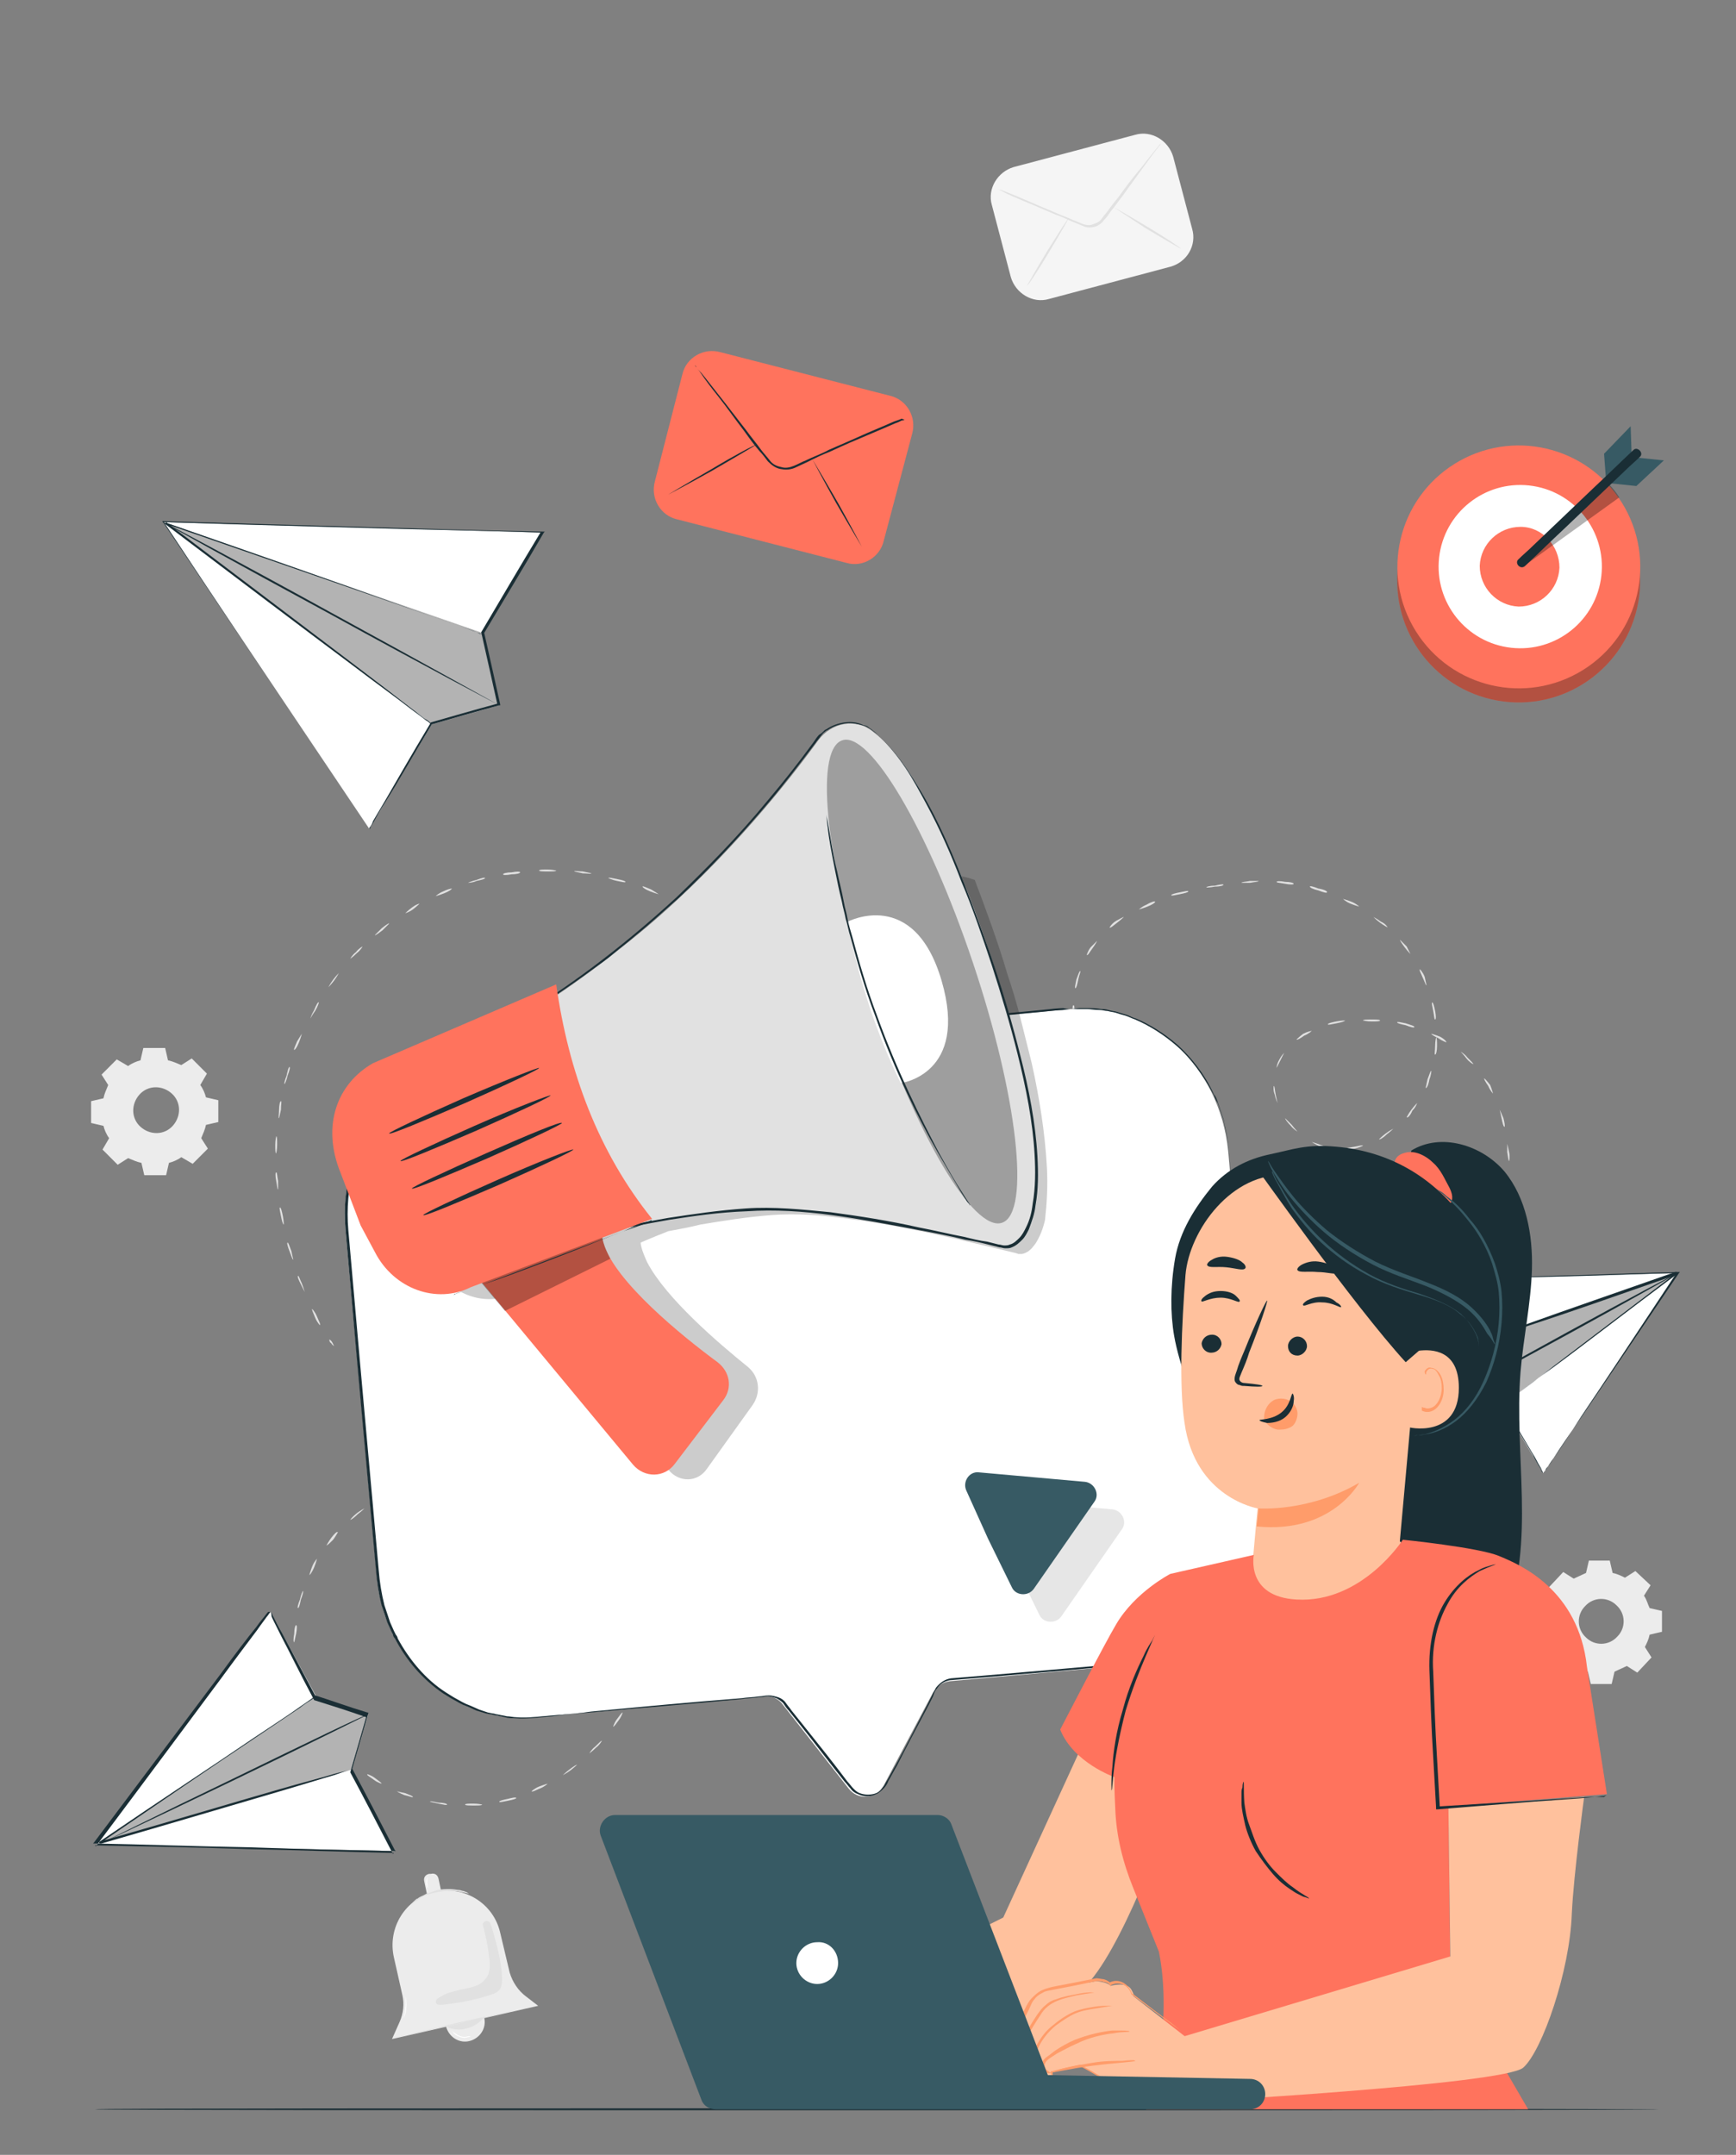 <?xml version="1.0" encoding="UTF-8"?> <!-- Generator: Adobe Illustrator 26.4.1, SVG Export Plug-In . SVG Version: 6.00 Build 0) --> <svg xmlns="http://www.w3.org/2000/svg" xmlns:xlink="http://www.w3.org/1999/xlink" id="Слой_1" x="0px" y="0px" viewBox="0 0 182.9 227" style="enable-background:new 0 0 182.9 227;" xml:space="preserve"><rect x="0" y="0" width="182.9" height="227" fill="#808080" stroke="none"/> <style type="text/css"> .st0{fill:#E1E1E1;} .st1{fill:#F5F5F5;} .st2{fill:#ECECEC;} .st3{opacity:0.2;} .st4{fill:#FFFFFF;} .st5{fill:#1A2E35;} .st6{fill:#FF735D;} .st7{opacity:0.3;} .st8{fill:#375A64;} .st9{opacity:0.1;} .st10{fill:#FFC19D;} .st11{fill:#FF9C6A;} </style> <g> <g> <path class="st0" d="M113.1,105.9c0.1,0,0.1,0.2,0.1,0.5c0,0.3-0.1,0.5-0.1,0.5c-0.1,0-0.1-0.2-0.1-0.5 C113,106.1,113,105.9,113.1,105.9z"></path> </g> <g> <path class="st0" d="M113.8,102.3c0.1,0-0.1,0.4-0.2,0.9c-0.1,0.5-0.2,0.9-0.3,0.9c-0.1,0,0-0.4,0.1-0.9 C113.6,102.7,113.7,102.3,113.8,102.3z"></path> </g> <g> <path class="st0" d="M115.6,99.1c0,0-0.2,0.4-0.5,0.8c-0.3,0.4-0.5,0.8-0.6,0.7c0,0,0.1-0.4,0.4-0.8 C115.3,99.4,115.6,99.1,115.6,99.1z"></path> </g> <g> <path class="st0" d="M118.4,96.6c0,0-0.3,0.3-0.7,0.6c-0.4,0.3-0.7,0.6-0.8,0.5c0,0,0.2-0.4,0.7-0.7 C118,96.8,118.3,96.6,118.4,96.6z"></path> </g> <g> <path class="st0" d="M121.7,95c0,0.1-0.3,0.3-0.8,0.5c-0.5,0.2-0.9,0.3-0.9,0.3c0,0,0.3-0.3,0.8-0.5C121.3,95,121.7,94.9,121.7,95 z"></path> </g> <g> <path class="st0" d="M125.2,93.9c0,0.1-0.4,0.2-0.9,0.3c-0.5,0.1-0.9,0.2-0.9,0.1c0-0.1,0.4-0.2,0.9-0.3 C124.8,93.9,125.2,93.8,125.2,93.9z"></path> </g> <g> <path class="st0" d="M128.9,93.2c0,0.1-0.4,0.2-0.9,0.2c-0.5,0.1-0.9,0.1-0.9,0.1c0-0.1,0.4-0.2,0.9-0.2 C128.4,93.2,128.9,93.1,128.9,93.2z"></path> </g> <g> <path class="st0" d="M132.6,92.8c0,0.1-0.4,0.1-0.9,0.2c-0.5,0-0.9,0-0.9,0c0-0.1,0.4-0.1,0.9-0.2 C132.1,92.8,132.6,92.8,132.6,92.8z"></path> </g> <g> <path class="st0" d="M136.3,93.1c0,0.1-0.4,0.1-0.9,0c-0.5-0.1-0.9-0.1-0.9-0.2c0-0.1,0.4-0.1,0.9,0 C135.9,92.9,136.3,93,136.3,93.1z"></path> </g> <g> <path class="st0" d="M139.8,94c0,0.1-0.4,0-0.9-0.2c-0.5-0.1-0.9-0.3-0.9-0.4c0-0.1,0.4,0,0.9,0.2C139.5,93.7,139.9,93.9,139.8,94 z"></path> </g> <g> <path class="st0" d="M143.2,95.5c0,0-0.4-0.1-0.9-0.3c-0.5-0.2-0.8-0.5-0.8-0.5c0,0,0.4,0.1,0.9,0.3 C142.9,95.2,143.2,95.5,143.2,95.5z"></path> </g> <g> <path class="st0" d="M146.2,97.7c0,0-0.4-0.2-0.8-0.5c-0.4-0.3-0.7-0.6-0.7-0.6c0,0,0.4,0.2,0.8,0.5 C146,97.3,146.2,97.7,146.2,97.7z"></path> </g> <g> <path class="st0" d="M148.6,100.5c0,0-0.3-0.3-0.6-0.7c-0.3-0.4-0.5-0.7-0.5-0.8c0,0,0.3,0.3,0.7,0.7 C148.4,100.1,148.6,100.5,148.6,100.5z"></path> </g> <g> <path class="st0" d="M150.3,103.8c-0.1,0-0.2-0.4-0.4-0.8c-0.2-0.5-0.4-0.8-0.3-0.9c0,0,0.3,0.3,0.5,0.8 C150.2,103.4,150.3,103.8,150.3,103.8z"></path> </g> <g> <path class="st0" d="M151.2,107.4c-0.1,0-0.1-0.4-0.2-0.9c-0.1-0.5-0.2-0.9-0.1-0.9c0.1,0,0.2,0.4,0.3,0.9 C151.3,107,151.3,107.4,151.2,107.4z"></path> </g> <g> <path class="st0" d="M151.2,111.1c-0.1,0,0-0.4,0-0.9c0-0.5,0.1-0.9,0.1-0.9c0.1,0,0.1,0.4,0.1,0.9 C151.4,110.7,151.3,111.1,151.2,111.1z"></path> </g> <g> <path class="st0" d="M150.2,114.6c0,0,0.1-0.4,0.2-0.9c0.2-0.5,0.3-0.9,0.4-0.9c0,0,0,0.4-0.2,0.9 C150.5,114.3,150.3,114.7,150.2,114.6z"></path> </g> <g> <path class="st0" d="M148.2,117.7c0,0,0.2-0.4,0.5-0.8c0.3-0.4,0.6-0.7,0.6-0.7c0,0-0.1,0.4-0.5,0.8 C148.6,117.5,148.3,117.8,148.2,117.7z"></path> </g> <g> <path class="st0" d="M145.3,120c0,0,0.3-0.3,0.7-0.6c0.4-0.3,0.8-0.5,0.8-0.5c0,0-0.3,0.3-0.7,0.6 C145.7,119.9,145.3,120.1,145.3,120z"></path> </g> <g> <path class="st0" d="M141.8,121c0-0.1,0.4-0.1,0.9-0.2c0.5-0.1,0.9-0.2,0.9-0.1c0,0-0.4,0.2-0.9,0.3 C142.2,121.1,141.8,121.1,141.8,121z"></path> </g> <g> <path class="st0" d="M138.2,120.3c0,0,0.4,0.1,0.9,0.3c0.5,0.2,0.9,0.3,0.9,0.4c0,0.1-0.4,0-0.9-0.2 C138.5,120.5,138.2,120.3,138.2,120.3z"></path> </g> <g> <path class="st0" d="M135.4,117.8c0,0,0.3,0.3,0.7,0.7c0.3,0.4,0.6,0.7,0.6,0.7c0,0-0.4-0.2-0.7-0.6 C135.6,118.2,135.4,117.9,135.4,117.8z"></path> </g> <g> <path class="st0" d="M134.2,114.4c0.1,0,0.1,0.4,0.2,0.9c0.1,0.5,0.2,0.9,0.2,0.9c0,0-0.2-0.4-0.3-0.9 C134.1,114.8,134.2,114.4,134.2,114.4z"></path> </g> <g> <path class="st0" d="M135.3,110.9c0,0-0.2,0.4-0.4,0.8c-0.2,0.4-0.4,0.8-0.4,0.8c0,0,0-0.4,0.3-0.9 C135,111.2,135.3,110.9,135.3,110.9z"></path> </g> <g> <path class="st0" d="M138.2,108.6c0,0-0.3,0.3-0.8,0.5c-0.4,0.3-0.8,0.5-0.8,0.4c0,0,0.3-0.3,0.7-0.6 C137.7,108.7,138.1,108.6,138.2,108.6z"></path> </g> <g> <path class="st0" d="M141.7,107.5c0,0.1-0.4,0.2-0.9,0.3c-0.5,0.1-0.9,0.2-0.9,0.1c0-0.1,0.4-0.2,0.9-0.3 C141.3,107.5,141.7,107.5,141.7,107.5z"></path> </g> <g> <path class="st0" d="M145.4,107.5c0,0.1-0.4,0.1-0.9,0.1c-0.5,0-0.9-0.1-0.9-0.1c0-0.1,0.4-0.1,0.9-0.1 C145,107.4,145.4,107.4,145.4,107.5z"></path> </g> <g> <path class="st0" d="M149,108.2c0,0.1-0.4,0-0.9-0.2c-0.5-0.1-0.9-0.2-0.9-0.3c0-0.1,0.4,0,0.9,0.1 C148.7,108,149.1,108.1,149,108.2z"></path> </g> <g> <path class="st0" d="M152.4,109.8c0,0-0.4-0.1-0.8-0.4c-0.4-0.2-0.8-0.4-0.8-0.5c0,0,0.4,0.1,0.9,0.3 C152.1,109.4,152.4,109.7,152.4,109.8z"></path> </g> <g> <path class="st0" d="M155.2,112.1c0,0-0.4-0.2-0.7-0.6c-0.3-0.4-0.6-0.7-0.6-0.7c0,0,0.4,0.2,0.7,0.6 C155,111.8,155.3,112.1,155.2,112.1z"></path> </g> <g> <path class="st0" d="M157.3,115.2c0,0-0.3-0.3-0.5-0.8c-0.3-0.4-0.5-0.8-0.4-0.8c0,0,0.3,0.3,0.6,0.7 C157.2,114.8,157.3,115.2,157.3,115.2z"></path> </g> <g> <path class="st0" d="M158.5,118.7c-0.1,0-0.2-0.4-0.3-0.9c-0.1-0.5-0.2-0.9-0.2-0.9c0,0,0.2,0.4,0.4,0.9 C158.5,118.2,158.6,118.7,158.5,118.7z"></path> </g> <g> <path class="st0" d="M159,122.3c-0.1,0-0.1-0.4-0.2-0.9c0-0.5,0-0.9,0-0.9s0.1,0.4,0.2,0.9C159.1,121.9,159,122.3,159,122.3z"></path> </g> <g> <path class="st0" d="M158.8,126c-0.1,0-0.1-0.4,0-0.9c0.1-0.5,0.1-0.9,0.2-0.9c0.1,0,0.1,0.4,0,0.9 C158.9,125.6,158.8,126.1,158.8,126z"></path> </g> <g> <path class="st0" d="M157.9,129.7c-0.1,0,0-0.4,0.2-0.9c0.1-0.5,0.3-0.9,0.3-0.9c0.1,0,0,0.4-0.2,0.9 C158.1,129.3,158,129.7,157.9,129.7z"></path> </g> <g> <path class="st0" d="M156.5,133.1c0,0,0.1-0.4,0.3-0.9c0.2-0.5,0.4-0.8,0.5-0.8c0,0-0.1,0.4-0.3,0.9 C156.8,132.7,156.6,133.1,156.5,133.1z"></path> </g> <g> <path class="st0" d="M154.6,136.3c0,0,0.1-0.4,0.4-0.8c0.3-0.4,0.5-0.8,0.6-0.7s-0.1,0.4-0.4,0.8 C154.9,136,154.7,136.3,154.6,136.3z"></path> </g> <g> <path class="st0" d="M152.4,139.2c0,0,0.2-0.4,0.5-0.8c0.3-0.4,0.6-0.7,0.7-0.7c0,0-0.2,0.4-0.5,0.8 C152.7,139,152.4,139.3,152.4,139.2z"></path> </g> <g> <path class="st0" d="M149.9,142c0,0,0.2-0.4,0.6-0.7c0.3-0.4,0.7-0.6,0.7-0.6c0,0-0.2,0.4-0.6,0.7C150.3,141.8,150,142,149.9,142z "></path> </g> <g> <path class="st0" d="M147.3,144.6c0,0,0.2-0.4,0.6-0.7c0.4-0.4,0.7-0.6,0.7-0.6c0,0-0.2,0.4-0.6,0.7 C147.7,144.4,147.3,144.6,147.3,144.6z"></path> </g> <g> <path class="st0" d="M144.6,147.1c0,0,0.2-0.4,0.6-0.7c0.4-0.3,0.7-0.6,0.8-0.5c0,0-0.2,0.3-0.6,0.7 C144.9,146.9,144.6,147.1,144.6,147.1z"></path> </g> <g> <path class="st0" d="M142.5,149c0,0,0.1-0.2,0.3-0.4c0.2-0.2,0.4-0.3,0.4-0.2c0,0-0.1,0.2-0.3,0.4 C142.7,148.9,142.5,149,142.5,149z"></path> </g> </g> <g> <g> <path class="st0" d="M34.7,141.1c0,0,0.2,0.1,0.3,0.3c0.1,0.2,0.2,0.4,0.2,0.4c0,0-0.2-0.1-0.3-0.3 C34.7,141.4,34.7,141.2,34.7,141.1z"></path> </g> <g> <path class="st0" d="M32.9,137.9c0,0,0.3,0.3,0.5,0.8c0.2,0.5,0.4,0.8,0.3,0.9c0,0-0.3-0.3-0.5-0.8 C33,138.3,32.8,137.9,32.9,137.9z"></path> </g> <g> <path class="st0" d="M31.4,134.4c0.1,0,0.2,0.4,0.4,0.8c0.2,0.5,0.3,0.9,0.3,0.9c0,0-0.2-0.4-0.4-0.8 C31.5,134.9,31.3,134.5,31.4,134.4z"></path> </g> <g> <path class="st0" d="M30.3,130.9c0.1,0,0.2,0.4,0.4,0.9c0.1,0.5,0.2,0.9,0.2,0.9c-0.1,0-0.2-0.4-0.4-0.9 C30.3,131.3,30.2,130.9,30.3,130.9z"></path> </g> <g> <path class="st0" d="M29.5,127.2c0.1,0,0.2,0.4,0.3,0.9c0.1,0.5,0.1,0.9,0.1,0.9c-0.1,0-0.2-0.4-0.3-0.9 C29.5,127.6,29.4,127.2,29.5,127.2z"></path> </g> <g> <path class="st0" d="M29.1,123.5c0.1,0,0.1,0.4,0.2,0.9c0,0.5,0,0.9,0,0.9c-0.1,0-0.1-0.4-0.2-0.9C29,123.9,29,123.5,29.1,123.5z"></path> </g> <g> <path class="st0" d="M29.1,119.7c0.1,0,0.1,0.4,0.1,0.9c0,0.5-0.1,0.9-0.1,0.9c-0.1,0-0.1-0.4-0.1-0.9 C29,120.1,29.1,119.7,29.1,119.7z"></path> </g> <g> <path class="st0" d="M29.6,116c0.1,0,0,0.4,0,0.9c-0.1,0.5-0.2,0.9-0.2,0.9c-0.1,0,0-0.4,0-0.9C29.4,116.4,29.5,116,29.6,116z"></path> </g> <g> <path class="st0" d="M30.5,112.4c0.1,0,0,0.4-0.2,0.9c-0.1,0.5-0.3,0.9-0.3,0.9c-0.1,0,0-0.4,0.2-0.9 C30.3,112.8,30.4,112.4,30.5,112.4z"></path> </g> <g> <path class="st0" d="M31.8,108.9c0,0-0.1,0.4-0.3,0.9c-0.2,0.5-0.4,0.8-0.5,0.8c-0.1,0,0.1-0.4,0.3-0.9 C31.6,109.2,31.8,108.9,31.8,108.9z"></path> </g> <g> <path class="st0" d="M33.6,105.6c0,0-0.1,0.4-0.4,0.9c-0.3,0.4-0.5,0.8-0.5,0.8c0,0,0.1-0.4,0.4-0.9 C33.3,105.9,33.5,105.5,33.6,105.6z"></path> </g> <g> <path class="st0" d="M35.7,102.5c0,0-0.2,0.4-0.5,0.8c-0.3,0.4-0.6,0.7-0.6,0.7c0,0,0.2-0.4,0.5-0.8 C35.4,102.8,35.7,102.5,35.7,102.5z"></path> </g> <g> <path class="st0" d="M38.2,99.7c0,0-0.2,0.4-0.6,0.7c-0.4,0.4-0.7,0.6-0.7,0.6c0,0,0.2-0.4,0.6-0.7C37.8,99.9,38.2,99.7,38.2,99.7 z"></path> </g> <g> <path class="st0" d="M41,97.3c0,0-0.3,0.3-0.7,0.7c-0.4,0.3-0.8,0.6-0.8,0.5c0,0,0.3-0.3,0.7-0.7C40.7,97.4,41,97.2,41,97.3z"></path> </g> <g> <path class="st0" d="M44.2,95.2c0,0-0.3,0.3-0.7,0.6c-0.4,0.3-0.8,0.4-0.8,0.4c0,0,0.3-0.3,0.7-0.6C43.8,95.3,44.1,95.2,44.2,95.2 z"></path> </g> <g> <path class="st0" d="M47.6,93.6c0,0.1-0.3,0.3-0.8,0.5c-0.5,0.2-0.9,0.3-0.9,0.3c0,0,0.3-0.3,0.8-0.5 C47.1,93.7,47.5,93.6,47.6,93.6z"></path> </g> <g> <path class="st0" d="M51.1,92.5c0,0.1-0.4,0.2-0.9,0.3C49.8,93,49.3,93,49.3,93s0.4-0.2,0.9-0.3C50.7,92.5,51.1,92.4,51.1,92.5z"></path> </g> <g> <path class="st0" d="M54.8,91.9c0,0.1-0.4,0.2-0.9,0.2c-0.5,0.1-0.9,0.1-0.9,0c0-0.1,0.4-0.2,0.9-0.2 C54.4,91.8,54.8,91.8,54.8,91.9z"></path> </g> <g> <path class="st0" d="M58.6,91.7c0,0.1-0.4,0.1-0.9,0.1c-0.5,0-0.9,0-0.9-0.1c0-0.1,0.4-0.1,0.9-0.1C58.1,91.6,58.6,91.7,58.6,91.7 z"></path> </g> <g> <path class="st0" d="M62.3,92c0,0.1-0.4,0-0.9,0c-0.5-0.1-0.9-0.2-0.9-0.2c0-0.1,0.4,0,0.9,0C61.9,91.9,62.3,92,62.3,92z"></path> </g> <g> <path class="st0" d="M65.9,92.9c0,0.1-0.4,0-0.9-0.1c-0.5-0.1-0.9-0.3-0.9-0.3c0-0.1,0.4,0,0.9,0.1C65.5,92.7,65.9,92.8,65.9,92.9 z"></path> </g> <g> <path class="st0" d="M69.4,94.2c0,0-0.4-0.1-0.9-0.3c-0.5-0.2-0.8-0.4-0.8-0.5c0-0.1,0.4,0.1,0.9,0.3C69.1,94,69.4,94.2,69.4,94.2 z"></path> </g> <g> <path class="st0" d="M72.7,96.1c0,0-0.4-0.1-0.8-0.4c-0.4-0.3-0.8-0.5-0.7-0.6c0-0.1,0.4,0.1,0.8,0.4 C72.4,95.8,72.7,96.1,72.7,96.1z"></path> </g> <g> <path class="st0" d="M75.6,98.4c0,0-0.4-0.2-0.8-0.5c-0.4-0.3-0.7-0.6-0.7-0.7s0.4,0.2,0.8,0.5C75.4,98,75.7,98.3,75.6,98.4z"></path> </g> <g> <path class="st0" d="M78.3,101c0,0-0.4-0.2-0.7-0.6c-0.4-0.4-0.6-0.7-0.6-0.7c0,0,0.4,0.2,0.7,0.6C78.1,100.6,78.3,101,78.3,101z"></path> </g> <g> <path class="st0" d="M80.7,103.9c0,0-0.3-0.3-0.6-0.7c-0.3-0.4-0.5-0.8-0.5-0.8c0,0,0.3,0.3,0.6,0.7 C80.5,103.5,80.7,103.9,80.7,103.9z"></path> </g> <g> <path class="st0" d="M82.7,107c0,0-0.3-0.3-0.6-0.7c-0.3-0.4-0.5-0.8-0.4-0.8c0,0,0.3,0.3,0.6,0.7C82.6,106.6,82.8,107,82.7,107z"></path> </g> <g> <path class="st0" d="M84.6,110.3c0,0-0.3-0.3-0.5-0.8c-0.2-0.5-0.4-0.8-0.4-0.9s0.3,0.3,0.5,0.8C84.5,109.9,84.6,110.3,84.6,110.3 z"></path> </g> <g> <path class="st0" d="M85.8,112.8c0,0-0.2-0.1-0.3-0.4c-0.1-0.2-0.2-0.4-0.1-0.5c0,0,0.2,0.1,0.3,0.4 C85.8,112.6,85.8,112.8,85.8,112.8z"></path> </g> </g> <g> <g> <path class="st0" d="M40,158.1c0,0,0.1-0.2,0.4-0.3c0.2-0.1,0.4-0.2,0.5-0.1c0,0-0.2,0.2-0.4,0.3C40.2,158.1,40,158.1,40,158.1z"></path> </g> <g> <path class="st0" d="M36.9,160.1c0,0,0.2-0.3,0.7-0.7c0.4-0.3,0.8-0.5,0.8-0.5c0,0-0.3,0.3-0.7,0.6 C37.3,159.9,37,160.1,36.9,160.1z"></path> </g> <g> <path class="st0" d="M34.4,162.8c0,0,0.2-0.4,0.5-0.8c0.3-0.4,0.6-0.7,0.7-0.6c0,0-0.2,0.4-0.5,0.8 C34.8,162.5,34.5,162.8,34.4,162.8z"></path> </g> <g> <path class="st0" d="M32.6,165.9c0,0,0.1-0.4,0.3-0.9c0.2-0.5,0.5-0.8,0.5-0.8c0,0-0.1,0.4-0.3,0.9 C32.9,165.6,32.6,166,32.6,165.9z"></path> </g> <g> <path class="st0" d="M31.4,169.4c-0.1,0,0-0.4,0.2-0.9c0.1-0.5,0.3-0.9,0.3-0.9c0.1,0,0,0.4-0.2,0.9 C31.6,169,31.5,169.4,31.4,169.4z"></path> </g> <g> <path class="st0" d="M31,173c-0.1,0-0.1-0.4,0-0.9c0-0.5,0.1-0.9,0.2-0.9c0.1,0,0.1,0.4,0,0.9C31.1,172.6,31,173,31,173z"></path> </g> <g> <path class="st0" d="M31.4,176.7c-0.1,0-0.2-0.4-0.3-0.9c-0.1-0.5-0.1-0.9,0-0.9c0.1,0,0.1,0.4,0.2,0.9 C31.4,176.3,31.4,176.7,31.4,176.7z"></path> </g> <g> <path class="st0" d="M32.6,180.1c0,0-0.3-0.3-0.5-0.8c-0.2-0.5-0.3-0.9-0.2-0.9c0.1,0,0.2,0.4,0.4,0.8 C32.5,179.7,32.6,180.1,32.6,180.1z"></path> </g> <g> <path class="st0" d="M34.6,183.2c0,0-0.3-0.3-0.6-0.7c-0.3-0.4-0.5-0.8-0.5-0.8s0.3,0.3,0.6,0.7C34.4,182.8,34.6,183.2,34.6,183.2 z"></path> </g> <g> <path class="st0" d="M37.1,185.8c0,0-0.4-0.2-0.7-0.5c-0.4-0.3-0.6-0.7-0.6-0.7c0,0,0.4,0.2,0.7,0.5 C36.9,185.4,37.2,185.8,37.1,185.8z"></path> </g> <g> <path class="st0" d="M40.2,187.9c0,0-0.4-0.1-0.8-0.4c-0.4-0.3-0.8-0.5-0.7-0.6c0,0,0.4,0.1,0.8,0.4 C39.9,187.6,40.2,187.8,40.2,187.9z"></path> </g> <g> <path class="st0" d="M43.5,189.3c0,0.1-0.4-0.1-0.9-0.2c-0.5-0.2-0.8-0.4-0.8-0.4c0,0,0.4,0.1,0.9,0.2 C43.2,189.1,43.5,189.2,43.5,189.3z"></path> </g> <g> <path class="st0" d="M47.1,190.1c0,0.1-0.4,0-0.9-0.1c-0.5-0.1-0.9-0.2-0.9-0.2c0-0.1,0.4,0,0.9,0.1 C46.7,189.9,47.1,190,47.1,190.1z"></path> </g> <g> <path class="st0" d="M50.8,190.1c0,0.1-0.4,0.1-0.9,0.1c-0.5,0-0.9,0-0.9-0.1c0-0.1,0.4-0.1,0.9-0.1 C50.4,190,50.8,190.1,50.8,190.1z"></path> </g> <g> <path class="st0" d="M54.4,189.4c0,0.1-0.4,0.2-0.9,0.3c-0.5,0.1-0.9,0.2-0.9,0.1c0-0.1,0.4-0.2,0.9-0.3 C53.9,189.4,54.3,189.3,54.4,189.4z"></path> </g> <g> <path class="st0" d="M57.7,187.9c0,0-0.3,0.3-0.8,0.5c-0.5,0.2-0.8,0.4-0.9,0.3c0,0,0.3-0.3,0.8-0.5 C57.3,188,57.7,187.9,57.7,187.9z"></path> </g> <g> <path class="st0" d="M60.8,185.9c0,0-0.3,0.3-0.7,0.6c-0.4,0.3-0.8,0.5-0.8,0.5c0,0,0.3-0.3,0.7-0.6 C60.4,186.1,60.7,185.9,60.8,185.9z"></path> </g> <g> <path class="st0" d="M63.4,183.4c0,0-0.2,0.4-0.6,0.7c-0.4,0.4-0.7,0.6-0.7,0.6c0,0,0.2-0.4,0.6-0.7 C63.1,183.6,63.4,183.3,63.4,183.4z"></path> </g> <g> <path class="st0" d="M65.6,180.4c0,0-0.1,0.4-0.4,0.8c-0.3,0.4-0.5,0.7-0.6,0.7c0,0,0.1-0.4,0.4-0.8 C65.3,180.7,65.5,180.4,65.6,180.4z"></path> </g> <g> <path class="st0" d="M67.2,177.1c0.1,0-0.1,0.4-0.3,0.9c-0.2,0.5-0.4,0.8-0.5,0.8c0,0,0.1-0.4,0.3-0.9 C66.9,177.5,67.2,177.1,67.2,177.1z"></path> </g> <g> <path class="st0" d="M68,174.5c0.1,0,0,0.2,0,0.5c-0.1,0.3-0.2,0.4-0.2,0.4c-0.1,0,0-0.2,0-0.5C67.9,174.7,68,174.5,68,174.5z"></path> </g> </g> <g> <path class="st1" d="M123.3,28.1l-12.8,3.4c-1.7,0.5-3.5-0.6-4-2.3l-2-7.6c-0.5-1.7,0.6-3.5,2.3-4l12.8-3.4c1.7-0.5,3.5,0.6,4,2.3 l2,7.6C126.1,25.8,125.1,27.6,123.3,28.1z"></path> <g> <g> <path class="st0" d="M122.3,15.1c0,0,0,0.1-0.1,0.2c-0.1,0.1-0.2,0.3-0.4,0.5c-0.4,0.5-0.8,1.1-1.4,1.9c-0.6,0.8-1.3,1.8-2.1,2.9 c-0.4,0.5-0.8,1.1-1.3,1.7c-0.2,0.3-0.4,0.6-0.7,0.9c-0.2,0.3-0.6,0.6-1,0.7c-0.4,0.1-0.8,0.1-1.2-0.1c-0.3-0.1-0.7-0.3-1-0.4 c-0.7-0.3-1.3-0.6-1.9-0.8c-1.2-0.5-2.3-1-3.3-1.4c-0.9-0.4-1.7-0.7-2.2-1c-0.2-0.1-0.4-0.2-0.6-0.3c-0.1-0.1-0.2-0.1-0.2-0.1 c0,0,0.1,0,0.2,0.1c0.2,0.1,0.4,0.1,0.6,0.2c0.5,0.2,1.3,0.5,2.2,0.9c0.9,0.4,2.1,0.9,3.3,1.4c0.6,0.3,1.3,0.5,1.9,0.8 c0.3,0.1,0.7,0.3,1,0.4c0.3,0.1,0.7,0.2,1.1,0c0.4-0.1,0.7-0.3,0.9-0.6c0.2-0.3,0.5-0.6,0.7-0.9c0.4-0.6,0.9-1.1,1.3-1.7 c0.8-1.1,1.5-2,2.2-2.8c0.6-0.8,1.1-1.4,1.5-1.9c0.2-0.2,0.3-0.4,0.4-0.5C122.3,15.2,122.3,15.1,122.3,15.1z"></path> </g> <g> <path class="st0" d="M112.6,23c0,0-0.9,1.6-2.1,3.6c-1.2,2-2.2,3.5-2.3,3.5c0,0,0.9-1.6,2.1-3.6C111.5,24.6,112.5,23,112.6,23z"></path> </g> <g> <path class="st0" d="M117.3,21.8c0,0,1.6,0.9,3.6,2.1c2,1.2,3.5,2.2,3.5,2.3c0,0-1.6-0.9-3.6-2.1 C118.8,22.8,117.3,21.8,117.3,21.8z"></path> </g> </g> </g> <g> <g> <g> <g> <path class="st2" d="M51,212.5c0.3,1.1-0.4,2.2-1.5,2.5c-1.1,0.3-2.2-0.4-2.5-1.5c-0.3-1.1,0.4-2.2,1.5-2.5 C49.7,210.7,50.8,211.4,51,212.5z"></path> </g> </g> <g> <g> <g> <path class="st2" d="M41.3,214.8l15.4-3.5l-1.3-1c-0.8-0.6-1.4-1.5-1.7-2.5l-1-4.2c-0.7-3.1-3.8-5-6.9-4.3l0,0 c-3.1,0.7-5,3.8-4.3,6.9l0.9,4c0.2,0.9,0.1,1.9-0.3,2.8L41.3,214.8z"></path> </g> </g> <g> <g> <path class="st2" d="M46.1,200.6l-0.2,0c-0.4,0.1-0.7-0.1-0.8-0.5l-0.4-1.9c-0.1-0.4,0.1-0.7,0.5-0.8l0.2,0 c0.4-0.1,0.7,0.1,0.8,0.5l0.4,1.9C46.7,200.2,46.5,200.5,46.1,200.6z"></path> </g> </g> </g> <g> <g> <g> <path class="st0" d="M56.7,211.2c0,0-3.4,0.8-7.7,1.8c-4.2,1-7.7,1.7-7.7,1.7c0,0,3.4-0.8,7.7-1.8 C53.3,212,56.7,211.2,56.7,211.2z"></path> </g> </g> </g> <g> <g> <path class="st0" d="M47,213.5c0,0,1,0.5,2.1,0.2c1.3-0.3,1.9-1.2,1.9-1.2L47,213.5z"></path> </g> </g> <g> <g> <g> <path class="st0" d="M51.8,203c-0.1-0.2-0.1-0.4-0.2-0.5c-0.1-0.1-0.3-0.2-0.5-0.1l0,0c-0.2,0.1-0.3,0.3-0.2,0.5 c0.2,0.7,0.5,2.1,0.6,3c0.1,0.7,0.2,1.5-0.1,2.2c-0.3,0.5-0.7,0.9-1.3,1.1c-0.5,0.2-1.1,0.3-1.6,0.4c-0.7,0.2-1.4,0.3-2,0.7 c-0.2,0.1-0.3,0.2-0.5,0.3c-0.1,0.2-0.1,0.4,0,0.5c0.1,0.1,0.3,0.1,0.5,0.1c1.8-0.2,3.6-0.5,5.3-1.1c0.4-0.1,0.7-0.3,0.9-0.6 c0.2-0.4,0.2-0.8,0.2-1.2C52.8,206.4,52.3,204.7,51.8,203z"></path> </g> </g> </g> <g> <g class="st3"> <g> <g> <path class="st4" d="M44.4,200.6C44.4,200.6,44.4,200.6,44.4,200.6C44.4,200.5,44.4,200.5,44.4,200.6L44.4,200.6z"></path> </g> </g> </g> </g> <g> <g> <g> <path class="st0" d="M49.4,199.5c0,0-0.3-0.1-0.9-0.2c-0.3-0.1-0.6-0.1-1-0.1c-0.4,0-0.8,0-1.3,0.1c-0.4,0.1-0.9,0.2-1.2,0.3 c-0.4,0.1-0.7,0.3-0.9,0.5c-0.5,0.3-0.8,0.6-0.8,0.5c0,0,0.1-0.1,0.2-0.2c0.1-0.1,0.1-0.1,0.2-0.2c0.1-0.1,0.2-0.2,0.3-0.2 c0.2-0.2,0.6-0.3,0.9-0.5c0.4-0.1,0.8-0.3,1.2-0.4c0.5-0.1,0.9-0.1,1.3-0.1c0.4,0,0.8,0.1,1,0.1c0.1,0,0.3,0.1,0.4,0.1 c0.1,0,0.2,0.1,0.3,0.1C49.3,199.4,49.4,199.5,49.4,199.5z"></path> </g> </g> </g> <g> <g> <g> <path class="st4" d="M42.5,212.6c0,0,0.2-0.5,0.2-1.1c0.1-0.6,0-1.1,0-1.2c0,0,0.2,0.5,0.1,1.2 C42.8,212.2,42.5,212.6,42.5,212.6z"></path> </g> </g> </g> <g> <g> <g> <path class="st4" d="M49.6,214.5c0,0-0.1,0.1-0.3,0.1c-0.2,0.1-0.5,0.1-0.8,0c-0.3-0.1-0.6-0.3-0.7-0.4 c-0.1-0.2-0.2-0.3-0.2-0.3c0,0,0.1,0.1,0.2,0.2c0.2,0.1,0.4,0.3,0.7,0.4c0.3,0.1,0.6,0.1,0.8,0 C49.5,214.5,49.6,214.5,49.6,214.5z"></path> </g> </g> </g> <g> <g> <g> <path class="st4" d="M45.1,197.7c0,0-0.1,0.2-0.1,0.6c0,0.3,0.1,0.6,0.1,0.6c0,0-0.2-0.2-0.2-0.6 C44.9,197.9,45.1,197.7,45.1,197.7z"></path> </g> </g> </g> </g> </g> <g> <g> <g> <path class="st2" d="M13.5,112.3c0.4-0.3,0.9-0.5,1.3-0.6l0.3-1.3l2.3,0l0.3,1.3c0.5,0.1,0.9,0.3,1.4,0.5l1.1-0.7l1.6,1.6 l-0.7,1.2c0.3,0.4,0.5,0.9,0.6,1.3l1.3,0.3l0,2.3l-1.3,0.3c-0.1,0.5-0.3,0.9-0.5,1.4l0.7,1.1l-1.6,1.6l-1.2-0.7 c-0.4,0.3-0.9,0.5-1.3,0.6l-0.3,1.3l-2.3,0l-0.3-1.3c-0.5-0.1-0.9-0.3-1.4-0.5l-1.1,0.7l-1.6-1.6l0.7-1.2 c-0.3-0.4-0.5-0.9-0.6-1.3l-1.3-0.3l0-2.3l1.3-0.3c0.1-0.5,0.3-0.9,0.5-1.4l-0.7-1.1l1.6-1.6L13.5,112.3L13.5,112.3z M14.7,115.3 c-0.9,1-0.9,2.5,0.1,3.4c1,0.9,2.5,0.9,3.4-0.1c0.9-1,0.9-2.5-0.1-3.4C17.1,114.3,15.6,114.3,14.7,115.3z"></path> </g> </g> </g> <g> <g> <g> <path class="st2" d="M165.8,166.3c0.4-0.2,0.9-0.4,1.3-0.6l0.3-1.3l2.2,0l0.3,1.3c0.5,0.1,0.9,0.3,1.3,0.5l1.1-0.7l1.6,1.5 l-0.7,1.1c0.3,0.4,0.4,0.9,0.6,1.3l1.3,0.3l0,2.2l-1.3,0.3c-0.1,0.5-0.3,0.9-0.5,1.3l0.7,1.1l-1.5,1.6l-1.1-0.7 c-0.4,0.2-0.9,0.4-1.3,0.6l-0.3,1.3l-2.2,0l-0.3-1.3c-0.5-0.1-0.9-0.3-1.3-0.5l-1.1,0.7l-1.6-1.5l0.7-1.1 c-0.3-0.4-0.4-0.9-0.6-1.3l-1.3-0.3l0-2.2l1.3-0.3c0.1-0.5,0.3-0.9,0.5-1.3l-0.7-1.1l1.5-1.6L165.8,166.3L165.8,166.3z M167,169.2c-0.9,0.9-0.9,2.4,0.1,3.3c0.9,0.9,2.4,0.9,3.3-0.1c0.9-0.9,0.9-2.4-0.1-3.3C169.4,168.2,167.9,168.2,167,169.2z"></path> </g> </g> </g> <g> <path class="st5" d="M174.8,222.2c0,0.1-36.9,0.1-82.4,0.1c-45.5,0-82.4,0-82.4-0.1c0-0.1,36.9-0.1,82.4-0.1 C137.9,222.1,174.8,222.2,174.8,222.2z"></path> </g> <g> <g> <g> <g> <g> <path class="st4" d="M112.8,106.3l-62.7,5.7c-8.4,0.8-14.5,8.6-13.7,17.5l3.3,36.6c0.8,8.9,8.2,15.6,16.6,14.8l24.3-2.2 c0.7-0.1,1.5,0.3,1.9,0.9l6.9,8.8c1,1.3,2.9,1.1,3.7-0.3l5.2-9.8c0.4-0.7,1-1.1,1.8-1.2l18.9-1.7c8.4-0.8,14.5-8.6,13.7-17.5 l-3.3-36.6C128.5,112.1,121.1,105.5,112.8,106.3z"></path> <g> <path class="st5" d="M112.8,106.3c0,0,0.3,0,0.8,0c0.1,0,0.3,0,0.4,0c0.2,0,0.3,0,0.5,0c0.4,0,0.8,0.1,1.4,0.1 c0.3,0,0.5,0.1,0.8,0.1c0.3,0.1,0.6,0.1,0.9,0.2c0.3,0.1,0.6,0.2,1,0.3c0.3,0.1,0.7,0.3,1,0.4c1.4,0.6,2.9,1.5,4.4,2.8 c1.5,1.3,2.8,3.1,3.9,5.2c0.1,0.3,0.2,0.5,0.4,0.8c0.1,0.3,0.2,0.6,0.3,0.9c0.1,0.3,0.2,0.6,0.3,0.9c0.1,0.3,0.1,0.6,0.2,0.9 c0.3,1.3,0.4,2.6,0.5,4c0.5,5.5,1.1,11.9,1.7,18.8c0.3,3.5,0.6,7.1,1,11c0.1,1,0.2,1.9,0.3,2.9c0,0.5,0.1,1,0.1,1.5l0.1,0.7 l0,0.7c0.1,2-0.1,4-0.8,6c-0.6,2-1.6,3.9-3,5.5c-1.4,1.6-3.1,3-5.1,4c-1,0.5-2.1,0.8-3.1,1.1c-0.3,0.1-0.6,0.1-0.8,0.1 l-0.8,0.1c-0.6,0.1-1.1,0.1-1.7,0.2c-2.2,0.2-4.5,0.4-6.8,0.6c-2.3,0.2-4.6,0.4-7,0.6c-1.2,0.1-2.4,0.2-3.6,0.3 c-0.6,0.1-1.1,0.4-1.4,0.9c-0.2,0.2-0.3,0.5-0.4,0.8l-0.4,0.8c-1.1,2.1-2.3,4.3-3.4,6.5c-0.3,0.5-0.6,1.1-0.9,1.6 c-0.1,0.3-0.3,0.6-0.5,0.8c-0.2,0.2-0.5,0.5-0.8,0.6c-0.6,0.3-1.3,0.3-1.9,0c-0.3-0.1-0.6-0.3-0.8-0.6 c-0.2-0.2-0.4-0.5-0.6-0.7c-1.6-2-3.1-4-4.7-6c-0.4-0.5-0.8-1-1.2-1.5c-0.2-0.2-0.4-0.5-0.6-0.8c-0.2-0.2-0.5-0.4-0.7-0.5 c-0.3-0.1-0.6-0.2-0.9-0.2c-0.3,0-0.6,0.1-1,0.1c-0.6,0.1-1.3,0.1-1.9,0.2c-5.2,0.5-10.4,0.9-15.8,1.4c-1.3,0.1-2.7,0.2-4,0.4 c-1.3,0.1-2.6,0.3-4,0.2c-0.3,0-0.7,0-1-0.1l-1-0.2c-0.2,0-0.3-0.1-0.5-0.1l-0.5-0.1l-1-0.3l-0.9-0.4l-0.5-0.2l-0.4-0.2 l-0.9-0.5l-0.8-0.5c-2.2-1.5-3.9-3.5-5.1-5.8c-0.1-0.1-0.2-0.3-0.2-0.4l-0.2-0.4l-0.4-0.9c-0.1-0.3-0.2-0.6-0.3-0.9 c-0.1-0.3-0.2-0.6-0.3-0.9c-0.3-1.2-0.5-2.5-0.6-3.8c-0.9-10-1.8-19.7-2.6-29c-0.2-2.3-0.4-4.6-0.6-6.8 c-0.2-2.3,0-4.5,0.7-6.6c1.3-4.2,4.2-7.8,8-9.6l0.7-0.3l0.7-0.3c0.2-0.1,0.5-0.2,0.7-0.3l0.7-0.2c0.2-0.1,0.5-0.1,0.7-0.2 l0.8-0.1l0.7-0.1l0.7-0.1c2-0.2,3.9-0.4,5.8-0.5c3.8-0.3,7.5-0.7,11-1c14-1.2,25.3-2.3,33.1-3c3.9-0.3,6.9-0.6,9-0.8 c1-0.1,1.8-0.2,2.3-0.2C112.5,106.3,112.8,106.3,112.8,106.3s-0.3,0-0.8,0.1c-0.5,0-1.3,0.1-2.3,0.2c-2.1,0.2-5.1,0.5-9,0.8 c-7.8,0.7-19.1,1.7-33.1,3c-3.5,0.3-7.1,0.6-11,1c-1.9,0.2-3.8,0.3-5.8,0.5l-0.7,0.1l-0.7,0.1l-0.7,0.1 c-0.2,0.1-0.5,0.1-0.7,0.2l-0.7,0.2c-0.2,0.1-0.5,0.2-0.7,0.3l-0.7,0.3l-0.7,0.3c-3.7,1.8-6.6,5.3-7.9,9.5 c-0.6,2.1-0.8,4.3-0.6,6.6c0.2,2.2,0.4,4.5,0.6,6.8c0.8,9.2,1.7,18.9,2.6,29c0.1,1.3,0.3,2.5,0.6,3.7c0.1,0.3,0.2,0.6,0.3,0.9 c0.1,0.3,0.2,0.6,0.3,0.9l0.4,0.9l0.2,0.4c0.1,0.1,0.2,0.3,0.2,0.4c1.2,2.2,2.9,4.3,5.1,5.7l0.8,0.5l0.9,0.5l0.4,0.2l0.5,0.2 l0.9,0.4l0.9,0.3l0.5,0.1c0.2,0,0.3,0.1,0.5,0.1l1,0.2c0.3,0,0.7,0.1,1,0.1c1.3,0.1,2.6-0.1,3.9-0.2c1.3-0.1,2.7-0.2,4-0.4 c5.3-0.5,10.6-1,15.8-1.4c0.6-0.1,1.3-0.1,1.9-0.2c0.3,0,0.6-0.1,1-0.1c0.3,0,0.7,0.1,1,0.2c0.3,0.1,0.6,0.3,0.8,0.6 c0.2,0.3,0.4,0.5,0.6,0.8c0.4,0.5,0.8,1,1.2,1.5c1.6,2,3.2,4,4.7,6c0.2,0.2,0.4,0.5,0.6,0.7c0.2,0.2,0.4,0.4,0.7,0.5 c0.5,0.2,1.2,0.2,1.7,0c0.3-0.1,0.5-0.3,0.7-0.6c0.2-0.2,0.3-0.5,0.5-0.8c0.3-0.5,0.6-1.1,0.9-1.6c1.2-2.2,2.3-4.4,3.4-6.5 l0.4-0.8c0.1-0.3,0.3-0.5,0.4-0.8c0.4-0.5,0.9-0.9,1.6-1c1.2-0.1,2.4-0.2,3.6-0.3c2.4-0.2,4.7-0.4,7-0.6 c2.3-0.2,4.6-0.4,6.8-0.6c0.6-0.1,1.1-0.1,1.7-0.2l0.8-0.1c0.3,0,0.6-0.1,0.8-0.1c1.1-0.3,2.1-0.6,3.1-1.1 c2-0.9,3.7-2.3,5-3.9c1.4-1.6,2.4-3.5,3-5.5c0.6-2,0.9-4,0.8-6l0-0.7l-0.1-0.7c0-0.5-0.1-1-0.1-1.5c-0.1-1-0.2-1.9-0.3-2.9 c-0.3-3.8-0.7-7.5-1-11c-0.6-7-1.2-13.3-1.7-18.8c-0.1-1.4-0.2-2.7-0.5-4c-0.1-0.3-0.1-0.6-0.2-0.9c-0.1-0.3-0.2-0.6-0.3-0.9 c-0.1-0.3-0.2-0.6-0.3-0.9c-0.1-0.3-0.2-0.6-0.4-0.8c-1-2.2-2.4-3.9-3.8-5.2c-1.5-1.3-3-2.2-4.4-2.8c-0.4-0.1-0.7-0.3-1-0.4 c-0.3-0.1-0.7-0.2-1-0.3c-0.3-0.1-0.6-0.1-0.9-0.2c-0.3-0.1-0.6-0.1-0.8-0.1c-0.5-0.1-1-0.1-1.4-0.1c-0.2,0-0.4,0-0.5,0 c-0.2,0-0.3,0-0.4,0C113,106.3,112.8,106.3,112.8,106.3z"></path> </g> </g> </g> </g> </g> </g> <g> <g> <g> <g> <ellipse transform="matrix(0.176 -0.984 0.984 0.176 71.722 207.887)" class="st6" cx="160" cy="61.1" rx="12.8" ry="12.8"></ellipse> </g> <g class="st7"> <ellipse transform="matrix(0.176 -0.984 0.984 0.176 71.722 207.887)" cx="160" cy="61.1" rx="12.8" ry="12.8"></ellipse> </g> <g> <ellipse transform="matrix(0.848 -0.529 0.529 0.848 -7.327 93.787)" class="st6" cx="160.1" cy="59.7" rx="12.8" ry="12.8"></ellipse> </g> <g> <ellipse transform="matrix(0.11 -0.994 0.994 0.11 83.215 212.263)" class="st4" cx="160.1" cy="59.7" rx="8.6" ry="8.6"></ellipse> </g> <g> <path class="st6" d="M164.3,59.8c-0.1,2.3-2,4.1-4.3,4.1c-2.3-0.1-4.1-2-4.1-4.3c0.1-2.3,2-4.1,4.3-4.1 C162.5,55.5,164.3,57.5,164.3,59.8z"></path> </g> <g> <polygon class="st8" points="169.2,50.5 169,47.8 171.8,44.9 171.9,47.8 "></polygon> </g> <g> <polygon class="st8" points="175.3,48.5 172.4,48.2 169.5,50.9 172.4,51.2 "></polygon> </g> <g class="st7"> <path d="M160.6,59.6l10-7.2c-0.3-0.5-0.7-1-1.2-1.5l-8.8,8.1L160.6,59.6z"></path> </g> <g> <g> <path class="st5" d="M172.1,47.4c-1.4,1.3-2.7,2.6-4.1,3.9c-2.2,2.1-4.3,4.1-6.5,6.2c-0.5,0.5-1,0.9-1.5,1.4 c-0.5,0.4,0.2,1.2,0.7,0.7c1.4-1.3,2.7-2.6,4.1-3.9c2.2-2.1,4.3-4.1,6.5-6.2c0.5-0.5,1-0.9,1.5-1.4 C173.2,47.7,172.5,47,172.1,47.4L172.1,47.4z"></path> </g> </g> </g> </g> </g> <g class="st3"> <path d="M110.3,123c-0.2-3.7-0.8-7.4-1.6-11c-0.2-0.8-0.4-1.6-0.6-2.4c-0.2-0.8-0.4-1.6-0.6-2.4c-0.4-1.6-0.9-3.2-1.4-4.7 c-0.9-3.1-2.3-6.9-3.4-9.8c-1.9-0.7-4.3-0.8-7.2-0.4l-21,3c-4.3,4.2-8.3,7.5-11.6,9.9c0-0.3-0.1-0.6-0.1-0.9l-18,8.2 c-3.4,2.1-5.1,6.5-3.1,11.6l2,5.5l1.4,2.8c1.6,3.3,4.8,5,7.8,4.3l-0.2,0.1c0.1,0,0.2-0.1,0.2-0.1c0.5-0.1,1-0.3,1.6-0.6 c0.4-0.1,0.7-0.3,1.1-0.4l14.8,19.1c1.1,1.4,3.1,1.4,4.1-0.1l4.8-6.7c0.9-1.3,0.7-3-0.5-4c-3.1-2.5-8.6-7.2-10.6-11 c-0.1-0.2-0.7-1.5-0.7-2.1c0.9-0.4,1.9-0.8,2.9-1.2c1.1-0.2,2.2-0.4,3.4-0.7c2.4-0.4,4.9-0.8,7.5-1c2.6-0.2,5.3,0,8.1,0.4 c5.6,0.7,11.4,2.1,17.6,3.6l0.3,0.1l0.3,0c0.2,0,0.4-0.1,0.6-0.2c0.2-0.1,0.4-0.3,0.5-0.4l0.4-0.5c0.5-0.8,0.8-1.6,1-2.5 C110.3,126.7,110.4,124.9,110.3,123z"></path> </g> <g> <g> <g> <g> <g> <g> <g> <g> <g> <path class="st0" d="M48.9,110.4c0,0,7.5-2.9,19.3-12.8c8.6-7.3,15.1-15.6,18-19.6c1.4-1.9,4-2.4,5.8-0.9 c2.9,2.2,7,7.9,12.1,22.8c9,26.3,4.2,31.7,2,31.5c-2.2-0.3-16.7-4.2-26.1-4c-9.4,0.2-23.4,4.1-23.4,4.1L48.9,110.4z"></path> <g> <path class="st5" d="M48.9,110.4c0,0,0,0.1,0.1,0.4c0.1,0.2,0.2,0.6,0.4,1.1c0.3,0.9,0.8,2.3,1.5,4.1 c1.3,3.6,3.2,8.8,5.6,15.4l-0.1,0c4.1-1.1,8.8-2.2,14-3.1c2.6-0.4,5.3-0.8,8.2-1c2.9-0.2,5.8,0.1,8.9,0.4 c3,0.4,6.2,0.9,9.3,1.6c1.6,0.3,3.2,0.7,4.8,1c0.8,0.2,1.6,0.4,2.4,0.5c0.4,0.1,0.8,0.2,1.2,0.3c0.2,0,0.4,0.1,0.6,0.1 c0.2,0,0.4,0,0.6-0.1c0.4-0.1,0.7-0.4,1-0.7c0.3-0.3,0.5-0.7,0.7-1.1c0.4-0.8,0.6-1.6,0.7-2.5c0.3-1.7,0.3-3.5,0.2-5.2 c-0.2-3.5-0.9-7-1.8-10.6c-0.8-3.2-1.7-6.2-2.7-9.3c-1-3-2-6-3.2-8.8c-1.1-2.9-2.3-5.6-3.7-8.2c-0.7-1.3-1.4-2.6-2.2-3.8 c-0.8-1.2-1.7-2.3-2.7-3.3c-0.2-0.2-0.5-0.5-0.8-0.7c-0.1-0.1-0.3-0.2-0.4-0.3c-0.1-0.1-0.3-0.2-0.5-0.2 c-0.6-0.3-1.3-0.4-2-0.3c-0.7,0.1-1.3,0.3-1.9,0.7l-0.2,0.1l-0.2,0.2c-0.1,0.1-0.2,0.2-0.4,0.3c-0.2,0.2-0.4,0.5-0.6,0.8 c-1.6,2.2-3.2,4.2-4.8,6.1c-3.2,3.9-6.5,7.2-9.6,10.2c-6.3,5.8-12,9.8-16.1,12.3c-2,1.2-3.7,2.1-4.8,2.7 c-0.6,0.3-1,0.5-1.3,0.6C49,110.3,48.9,110.4,48.9,110.4c0.1,0,0.2-0.1,0.4-0.2c0.3-0.1,0.7-0.3,1.3-0.6 c1.1-0.6,2.8-1.4,4.8-2.7c2-1.3,4.5-2.9,7.2-4.9c0.7-0.5,1.4-1,2.1-1.6c0.7-0.6,1.4-1.1,2.2-1.8c1.5-1.2,3-2.6,4.6-4 c3.1-2.9,6.3-6.3,9.6-10.2c1.6-1.9,3.2-4,4.8-6.1c0.2-0.3,0.4-0.5,0.6-0.8c0.1-0.1,0.2-0.3,0.4-0.4L87,77l0.2-0.1 c0.6-0.4,1.2-0.6,1.9-0.7c0.7-0.1,1.4,0.1,2.1,0.3c0.2,0.1,0.3,0.2,0.5,0.3c0.1,0.1,0.3,0.2,0.4,0.3 c0.3,0.2,0.5,0.4,0.8,0.7c1,1,1.9,2.1,2.7,3.3c0.8,1.2,1.6,2.5,2.3,3.8c1.4,2.6,2.6,5.4,3.7,8.2c1.1,2.9,2.2,5.8,3.2,8.8 c1,3,1.9,6.1,2.7,9.3c0.9,3.5,1.6,7.1,1.8,10.6c0.1,1.8,0.1,3.5-0.2,5.2c-0.1,0.9-0.4,1.7-0.7,2.5 c-0.2,0.4-0.4,0.8-0.7,1.1c-0.3,0.3-0.6,0.6-1.1,0.8c-0.2,0.1-0.4,0.1-0.7,0.1c-0.2,0-0.4-0.1-0.6-0.1 c-0.4-0.1-0.8-0.2-1.2-0.3c-0.8-0.2-1.6-0.4-2.4-0.5c-1.6-0.4-3.2-0.7-4.8-1c-3.2-0.6-6.3-1.2-9.3-1.6 c-3-0.4-6-0.6-8.9-0.4c-2.9,0.1-5.6,0.5-8.2,0.9c-5.2,0.9-9.9,2-14,3l-0.1,0l0-0.1c-2.4-6.6-4.3-11.9-5.6-15.5 c-0.6-1.8-1.1-3.2-1.5-4.1c-0.2-0.5-0.3-0.8-0.4-1.1C48.9,110.5,48.9,110.4,48.9,110.4z"></path> </g> </g> </g> </g> </g> </g> </g> </g> <g class="st7"> <g> <g> <g> <g> <path d="M102.5,101.4c4.7,14,6.1,26.3,3.1,27.4c-3,1.1-9.2-9.4-13.8-23.4c-4.7-14-6.1-26.3-3.1-27.4 C91.6,76.9,97.8,87.4,102.5,101.4z"></path> </g> </g> </g> </g> </g> <g> <g> <g> <g> <g> <path class="st4" d="M89.3,97.1c0,0,7-3.7,9.9,6.2c2.9,9.9-4.3,10.8-4.3,10.8C92.4,109,90.5,103.4,89.3,97.1z"></path> </g> </g> </g> </g> </g> </g> <g> <g> <g> <g> <path class="st6" d="M41.8,121.2l2.9,10.1c0.4,1.3,1.6,2.2,3,2l0,0c0.9-0.1,1.8,0.3,2.4,1l16.6,20c1.2,1.4,3.3,1.4,4.4-0.1 l5.1-6.7c1-1.3,0.7-3-0.6-4c-3.8-2.8-10.8-8.5-12-12.5c-0.8-2.6-0.7-3.8-0.3-4.4c0.4-0.8,0.5-1.7,0.2-2.6l-2.6-6 c-0.5-1.1-1.6-1.8-2.8-1.7l-13.8,1.2C42.5,117.7,41.3,119.5,41.8,121.2z"></path> </g> </g> </g> </g> <path class="st7" d="M50.1,134.4l3.1,3.7l11.1-5.5c0,0-0.9-1.7-0.8-2.3L50.1,134.4z"></path> <g> <g> <g> <g> <g> <path class="st6" d="M35.9,123.6l2.1,5.5l1.5,2.8c2,3.9,6.5,5.5,10.1,3.7l19.1-7.2c-5.7-7.1-8.8-15.5-10.1-24.7L39.3,112 C35.6,114.1,33.8,118.5,35.9,123.6z"></path> </g> </g> </g> </g> </g> <g> <g> <g> <g> <path class="st5" d="M56.8,112.5c0.1,0.1-3.5,1.8-7.8,3.7c-4.4,1.9-8,3.4-8,3.2c-0.1-0.1,3.5-1.8,7.8-3.7 C53.2,113.8,56.8,112.4,56.8,112.5z"></path> </g> </g> </g> </g> <g> <g> <g> <g> <path class="st5" d="M58,115.4c0.1,0.1-3.5,1.8-7.8,3.7c-4.4,1.9-8,3.4-8,3.2c-0.1-0.1,3.5-1.8,7.8-3.7 C54.3,116.7,58,115.3,58,115.4z"></path> </g> </g> </g> </g> <g> <g> <g> <g> <path class="st5" d="M59.2,118.3c0.1,0.1-3.5,1.8-7.8,3.7c-4.4,1.9-8,3.4-8,3.2c-0.1-0.1,3.5-1.8,7.8-3.7 C55.5,119.6,59.1,118.1,59.2,118.3z"></path> </g> </g> </g> </g> <g> <g> <g> <g> <path class="st5" d="M60.4,121.1c0.1,0.1-3.5,1.8-7.8,3.7c-4.4,1.9-8,3.4-8,3.2c-0.1-0.1,3.5-1.8,7.8-3.7 C56.7,122.4,60.3,121,60.4,121.1z"></path> </g> </g> </g> </g> <g> <path class="st5" d="M68.7,128.5c0,0-0.1,0-0.2,0.1c-0.2,0.1-0.4,0.1-0.6,0.2c-0.6,0.2-1.3,0.5-2.2,0.9c-1.9,0.7-4.5,1.8-7.4,2.9 c-2.9,1.1-5.5,2.1-7.4,2.7c-1,0.3-1.7,0.6-2.3,0.8c-0.3,0.1-0.5,0.1-0.6,0.2c-0.1,0-0.2,0.1-0.2,0.1c0,0,0.1,0,0.2-0.1 c0.2-0.1,0.4-0.1,0.6-0.2c0.6-0.2,1.3-0.5,2.3-0.8c1.9-0.7,4.5-1.7,7.4-2.8c2.9-1.1,5.5-2.1,7.4-2.8c0.9-0.3,1.7-0.6,2.3-0.8 c0.3-0.1,0.5-0.2,0.6-0.2C68.6,128.5,68.7,128.5,68.7,128.5z"></path> </g> <g> <path class="st5" d="M102.2,127C102.2,127,102.1,127,102.2,127c-0.1-0.2-0.2-0.3-0.3-0.4c-0.2-0.3-0.4-0.6-0.7-1.1 c-0.6-1-1.4-2.4-2.4-4.1c-2-3.5-4.5-8.5-6.6-14.4c-1.1-2.9-1.9-5.7-2.6-8.3c-0.2-0.6-0.3-1.3-0.5-1.9c-0.1-0.6-0.3-1.2-0.4-1.8 c-0.3-1.2-0.5-2.2-0.7-3.2c-0.4-2-0.7-3.6-0.8-4.7c-0.1-0.6-0.1-1-0.1-1.3c0-0.1,0-0.3,0-0.3c0-0.1,0-0.1,0-0.1c0,0,0,0,0,0.1 c0,0.1,0,0.2,0,0.3c0,0.3,0.1,0.7,0.2,1.3c0.2,1.1,0.4,2.7,0.9,4.7c0.2,1,0.5,2.1,0.7,3.2c0.1,0.6,0.3,1.2,0.4,1.8 c0.1,0.6,0.3,1.2,0.5,1.9c0.7,2.6,1.5,5.4,2.6,8.3c2.1,5.8,4.6,10.8,6.5,14.4c1,1.8,1.8,3.2,2.4,4.1c0.3,0.5,0.5,0.8,0.7,1.1 c0.1,0.1,0.1,0.2,0.2,0.3C102.1,127,102.2,127,102.2,127z"></path> </g> </g> <path class="st9" d="M107,165l-2.3-5.1c-0.4-0.9,0.3-2,1.3-1.9l5.6,0.5l5.6,0.5c1,0.1,1.6,1.3,1,2.1l-3.2,4.6l-3.2,4.6 c-0.6,0.8-1.9,0.7-2.3-0.2L107,165z"></path> <path class="st8" d="M104.1,162.1l-2.3-5.1c-0.4-0.9,0.3-2,1.3-1.9l5.6,0.5l5.6,0.5c1,0.1,1.6,1.3,1,2.1l-3.2,4.6l-3.2,4.6 c-0.6,0.8-1.9,0.7-2.3-0.2L104.1,162.1z"></path> <g> <path class="st6" d="M89.2,59.3l-17.9-4.6c-1.7-0.4-2.8-2.2-2.3-4l2.9-11.3c0.4-1.7,2.2-2.8,4-2.3l17.9,4.6c1.7,0.4,2.8,2.2,2.3,4 L93.1,57C92.7,58.7,90.9,59.8,89.2,59.3z"></path> <g> <g> <path class="st5" d="M95.3,44.2c0,0-0.1,0.1-0.3,0.1c-0.2,0.1-0.4,0.2-0.7,0.3c-0.7,0.3-1.6,0.7-2.8,1.2 c-1.2,0.5-2.6,1.1-4.1,1.8c-0.8,0.3-1.6,0.7-2.4,1.1c-0.4,0.2-0.9,0.4-1.3,0.6c-0.5,0.2-1,0.2-1.5,0.1c-0.5-0.1-0.9-0.4-1.3-0.8 c-0.3-0.4-0.6-0.8-0.9-1.1c-0.6-0.7-1.1-1.4-1.6-2.1c-1-1.3-1.9-2.6-2.7-3.6c-0.8-1-1.4-1.8-1.8-2.4c-0.2-0.3-0.4-0.5-0.5-0.7 c-0.1-0.2-0.2-0.2-0.2-0.2c0,0,0.1,0.1,0.2,0.2c0.1,0.2,0.3,0.4,0.5,0.6c0.5,0.6,1.1,1.4,1.9,2.4c0.8,1,1.7,2.2,2.8,3.6 c0.5,0.7,1.1,1.4,1.6,2.1c0.3,0.4,0.6,0.7,0.9,1.1c0.3,0.4,0.7,0.6,1.2,0.7c0.9,0.3,1.8-0.4,2.6-0.7c0.8-0.4,1.7-0.7,2.4-1.1 c1.6-0.7,3-1.3,4.1-1.8c1.2-0.5,2.1-0.9,2.8-1.2c0.3-0.1,0.6-0.2,0.8-0.3C95.2,44.2,95.3,44.2,95.3,44.2z"></path> </g> <g> <path class="st5" d="M79.6,46.9c0,0-2,1.2-4.6,2.7c-2.5,1.4-4.6,2.5-4.6,2.5c0,0,2-1.2,4.6-2.7C77.5,47.9,79.6,46.8,79.6,46.9z"></path> </g> <g> <path class="st5" d="M85.6,48.4c0,0,1.2,2,2.7,4.6c1.4,2.5,2.5,4.6,2.5,4.6c0,0-1.2-2-2.7-4.6C86.7,50.5,85.6,48.4,85.6,48.4z"></path> </g> </g> </g> <g> <g> <polygon class="st4" points="162.6,155.2 176.8,134.1 150.7,134.8 154.8,141.8 153.7,146.7 158.3,148 "></polygon> <polygon class="st7" points="154.8,141.8 176.8,134.1 158.3,148 153.7,146.7 "></polygon> <g> <line x1="176.8" y1="134.1" x2="153.7" y2="146.7"></line> <g> <path class="st5" d="M153.7,146.7c0,0,5.1-2.9,11.5-6.4c6.4-3.5,11.6-6.3,11.6-6.2c0,0-5.1,2.9-11.5,6.4 C158.9,144,153.7,146.8,153.7,146.7z"></path> </g> </g> <g> <path class="st5" d="M158.3,148C158.3,148,158.4,148,158.3,148c0.2-0.1,0.2-0.2,0.4-0.3c0.3-0.2,0.6-0.5,1.1-0.8 c0.9-0.7,2.3-1.7,3.9-3c3.3-2.5,7.9-6,12.9-9.8l0.1,0.2c0,0-0.1,0-0.1,0c-6,2.1-11.4,4-15.4,5.3c-2,0.7-3.6,1.2-4.7,1.6 c-0.5,0.2-1,0.3-1.3,0.4c-0.1,0-0.2,0.1-0.3,0.1c-0.1,0-0.1,0-0.1,0c0,0,0,0,0.1,0c0.1,0,0.2-0.1,0.3-0.1 c0.3-0.1,0.7-0.3,1.3-0.5c1.1-0.4,2.7-1,4.6-1.7c3.9-1.4,9.4-3.3,15.4-5.4c0,0,0.1,0,0.1,0c0.1,0,0.1,0,0.1,0.1c0,0,0,0.1,0,0.1 c-5.1,3.8-9.6,7.3-13,9.8c-1.7,1.2-3,2.2-3.9,2.9c-0.5,0.3-0.8,0.6-1.1,0.8c-0.1,0.1-0.2,0.2-0.3,0.2 C158.4,148,158.3,148,158.3,148z"></path> </g> </g> <g> <path class="st5" d="M162.6,155.2c0,0,0,0-0.1-0.1c-0.1-0.1-0.1-0.2-0.2-0.4c-0.2-0.3-0.5-0.8-0.8-1.4c-0.7-1.2-1.8-3-3.2-5.3l0,0 c-1.4-0.4-2.9-0.8-4.6-1.3l-0.1,0l0-0.1c0.3-1.5,0.7-3.2,1.1-4.9l0,0.1c-1.3-2.1-2.6-4.5-4.1-6.9l-0.1-0.1l0.2,0 c3.9-0.1,8.2-0.2,12.6-0.4c4.8-0.1,9.3-0.3,13.5-0.4l0.2,0l-0.1,0.1c-4.2,6.2-7.7,11.4-10.3,15.2c-1.3,1.9-2.3,3.3-2.9,4.3 c-0.3,0.5-0.6,0.9-0.8,1.1C162.8,155,162.7,155,162.6,155.2C162.6,155.2,162.6,155.2,162.6,155.2c0,0,0,0,0.1-0.1 c0-0.1,0.1-0.2,0.2-0.3c0.2-0.3,0.4-0.7,0.8-1.2c0.7-1,1.7-2.5,2.9-4.4c2.5-3.7,6-9,10.1-15.2l0.1,0.1c-4.2,0.1-8.7,0.3-13.5,0.4 c-4.4,0.1-8.7,0.2-12.6,0.3l0.1-0.1c1.5,2.5,2.8,4.8,4.1,6.9l0,0l0,0c-0.4,1.8-0.8,3.4-1.1,4.9l-0.1-0.1c1.7,0.5,3.3,0.9,4.6,1.3 l0,0l0,0c1.3,2.3,2.4,4.1,3.1,5.3c0.4,0.6,0.6,1.1,0.8,1.4c0.1,0.2,0.2,0.3,0.2,0.4C162.6,155.2,162.6,155.2,162.6,155.2z"></path> </g> </g> <g> <g> <polygon class="st4" points="38.9,87.3 17.2,55 57.1,56.1 50.9,66.7 52.6,74.3 45.5,76.3 "></polygon> <polygon class="st7" points="50.9,66.7 17.2,55 45.5,76.3 52.6,74.3 "></polygon> <g> <line x1="17.2" y1="55" x2="52.6" y2="74.3"></line> <g> <path class="st5" d="M52.6,74.3c0,0-8-4.2-17.8-9.6C25,59.4,17.1,55,17.2,55s8,4.2,17.8,9.6C44.7,69.9,52.6,74.3,52.6,74.3z"></path> </g> </g> <g> <path class="st5" d="M45.5,76.3c0,0-0.1,0-0.2-0.1c-0.1-0.1-0.2-0.2-0.4-0.3c-0.4-0.3-0.9-0.7-1.6-1.2c-1.4-1.1-3.5-2.6-6-4.5 c-5.1-3.8-12.1-9.1-19.9-15c0,0-0.1-0.1,0-0.1c0,0,0.1,0,0.1,0c0,0,0.1,0,0.1,0c9.2,3.2,17.5,6.1,23.6,8.3c3,1.1,5.4,1.9,7.1,2.5 c0.8,0.3,1.5,0.5,1.9,0.7c0.2,0.1,0.4,0.1,0.5,0.2c0.1,0,0.2,0.1,0.2,0.1s-0.1,0-0.2-0.1c-0.1,0-0.3-0.1-0.5-0.2 c-0.5-0.2-1.1-0.4-1.9-0.7c-1.7-0.6-4.1-1.4-7.2-2.5c-6-2.1-14.4-5-23.6-8.2c0,0-0.1,0-0.1,0l0.1-0.2c7.8,5.9,14.8,11.2,19.8,15 c2.5,1.9,4.6,3.5,6,4.6c0.7,0.5,1.2,1,1.6,1.2c0.2,0.1,0.3,0.2,0.4,0.3C45.4,76.2,45.5,76.3,45.5,76.3z"></path> </g> </g> <g> <path class="st5" d="M38.9,87.3c0,0,0-0.1,0.1-0.2c0.1-0.1,0.2-0.3,0.3-0.6c0.3-0.5,0.7-1.2,1.3-2.2c1.1-1.9,2.7-4.7,4.8-8.2l0,0 l0,0c2.1-0.6,4.5-1.3,7.1-2l-0.1,0.1c-0.5-2.3-1.1-4.9-1.7-7.6l0,0l0,0c1.9-3.2,4-6.8,6.3-10.6l0.1,0.1c-6-0.2-12.5-0.3-19.3-0.5 c-7.3-0.2-14.3-0.4-20.7-0.6l0.1-0.1c6.3,9.5,11.7,17.6,15.6,23.3c1.9,2.9,3.4,5.1,4.5,6.7c0.5,0.8,0.9,1.4,1.2,1.8 c0.1,0.2,0.2,0.4,0.3,0.5C38.9,87.3,38.9,87.3,38.9,87.3s0,0-0.1-0.1c-0.1-0.1-0.2-0.3-0.3-0.5c-0.3-0.4-0.7-1-1.2-1.8 c-1.1-1.6-2.6-3.8-4.5-6.7c-3.9-5.7-9.3-13.8-15.7-23.3L17,54.9l0.2,0c6.4,0.2,13.4,0.4,20.7,0.6c6.8,0.2,13.3,0.4,19.3,0.5l0.2,0 l-0.1,0.1c-2.2,3.8-4.4,7.4-6.3,10.6l0-0.1c0.6,2.7,1.2,5.3,1.7,7.6l0,0.1l-0.1,0c-2.6,0.7-5,1.4-7.1,2l0,0 c-2.1,3.5-3.7,6.3-4.9,8.2c-0.6,0.9-1,1.7-1.3,2.2c-0.1,0.2-0.3,0.4-0.3,0.6C38.9,87.3,38.9,87.3,38.9,87.3z"></path> </g> </g> <g> <g> <g> <polygon class="st4" points="28.5,169.8 10.2,194.3 41.6,195 37.1,186.4 38.8,180.6 33.3,178.7 "></polygon> <polygon class="st7" points="37.1,186.4 10.2,194.3 33.3,178.7 38.8,180.6 "></polygon> <g> <line x1="10.2" y1="194.3" x2="38.8" y2="180.6"></line> <g> <path class="st5" d="M38.8,180.6c0,0-6.4,3.2-14.3,7c-7.9,3.8-14.3,6.8-14.3,6.8c0,0,6.4-3.2,14.3-7 C32.3,183.6,38.7,180.5,38.8,180.6z"></path> </g> </g> <g> <path class="st5" d="M33.3,178.7c0,0,0,0-0.1,0.1c-0.1,0.1-0.2,0.1-0.3,0.2c-0.3,0.2-0.8,0.5-1.3,0.9c-1.2,0.8-2.8,1.9-4.9,3.3 c-4.2,2.8-9.9,6.7-16.2,11l-0.1-0.2c0,0,0.1,0,0.1,0c7.4-2.1,14-4.1,18.9-5.5c2.4-0.7,4.4-1.2,5.7-1.6c0.7-0.2,1.2-0.3,1.6-0.4 c0.2,0,0.3-0.1,0.4-0.1c0.1,0,0.1,0,0.1,0c0,0,0,0-0.1,0c-0.1,0-0.2,0.1-0.4,0.1c-0.4,0.1-0.9,0.3-1.5,0.5 c-1.4,0.4-3.3,1-5.7,1.7c-4.8,1.4-11.5,3.4-18.8,5.5c0,0-0.1,0-0.1,0c-0.1,0-0.1,0-0.1-0.1c0,0,0-0.1,0-0.1 c6.3-4.3,12.1-8.1,16.2-10.9c2.1-1.4,3.8-2.5,4.9-3.3c0.6-0.4,1-0.7,1.3-0.9c0.1-0.1,0.3-0.2,0.4-0.2 C33.2,178.8,33.3,178.7,33.3,178.7z"></path> </g> </g> <g> <path class="st5" d="M28.5,169.8c0,0,0,0,0.1,0.1c0.1,0.1,0.1,0.3,0.2,0.4c0.2,0.4,0.5,1,0.9,1.7c0.8,1.5,2,3.8,3.5,6.6l0,0 c1.6,0.5,3.5,1.2,5.5,1.8l0.1,0l0,0.1c-0.5,1.8-1.1,3.8-1.7,5.9l0-0.1c1.4,2.6,2.9,5.5,4.5,8.6l0.1,0.1l-0.2,0 c-4.7-0.1-9.8-0.2-15.2-0.4c-5.7-0.1-11.2-0.3-16.3-0.4l-0.2,0l0.1-0.1c5.4-7.2,10-13.3,13.3-17.7c1.6-2.2,2.9-3.9,3.8-5 c0.4-0.6,0.8-1,1-1.3c0.1-0.1,0.2-0.3,0.3-0.3C28.5,169.8,28.5,169.8,28.5,169.8s0,0-0.1,0.1c-0.1,0.1-0.1,0.2-0.3,0.4 c-0.2,0.3-0.6,0.8-1,1.4c-0.9,1.2-2.2,2.9-3.8,5.1c-3.2,4.3-7.8,10.5-13.2,17.7l-0.1-0.1c5,0.1,10.5,0.2,16.3,0.4 c5.3,0.1,10.5,0.3,15.2,0.4l-0.1,0.1c-1.6-3.1-3.1-6-4.5-8.6l0,0l0,0c0.6-2.1,1.2-4.1,1.7-5.9l0,0.1c-2-0.7-3.9-1.3-5.5-1.8l0,0 l0,0c-1.5-2.8-2.6-5.1-3.4-6.6c-0.4-0.8-0.7-1.4-0.9-1.8c-0.1-0.2-0.2-0.4-0.2-0.5C28.6,169.8,28.5,169.8,28.5,169.8z"></path> </g> </g> </g> <g> <g> <g> <g> <path class="st10" d="M116.3,183.8l-2.3,0.1l-8.3,18.1l-13.2,6.6l0.6,6.8c0,0,16.2-3,20.2-5.3c4-2.3,9.2-17,9.2-17 c0,0.1-5.5-9.3-5.5-9.3"></path> </g> </g> <g> <g> <g> <g> <path class="st10" d="M93.3,200.3l-1.7-1.8c-0.3-0.2-0.7-0.3-1.1-0.3l-5.3,0.2c-1,0.1-1.9,0.6-2.5,1.5l-1.9,3.3 c0,0-1.3,2.3-1.1,2.8c0.3,0.8,1.1,0.7,1.1,0.7s0.2,1,0.5,1.3c0.6,0.4,1.3,0.1,1.3,0.1c0.2,0.4,0.6,0.7,1.1,0.6 c0.1,0,0.2,0,0.3-0.1c0.6-0.2,0.9-1.4,0.9-1.4l2.7-0.5c0,0,3.9,2.6,5.3,4.3c1.4,1.7,5,0.4,5,0.4l1.3-6.4L93.3,200.3z"></path> </g> </g> </g> <g> <g> <g> <g> <path class="st11" d="M89.4,201c0,0-0.4,0.1-1.2,0.2c-0.7,0.1-1.8,0.1-3,0.3l0.1-0.1c-0.2,0.4-0.4,0.9-0.7,1.3 c-0.8,1.3-1.8,2.4-2.6,3c-0.8,0.7-1.3,1-1.3,1c0,0,0.5-0.4,1.2-1.1c0.7-0.7,1.6-1.8,2.4-3c0.3-0.4,0.5-0.8,0.7-1.2l0-0.1 l0.1,0c1.2-0.1,2.2-0.1,3-0.1C88.9,201,89.4,201,89.4,201z"></path> </g> </g> </g> </g> <g> <g> <g> <g> <path class="st11" d="M89.5,203.6c0,0-0.4,0.2-1,0.3c-0.6,0.1-1.6,0.1-2.6-0.1l0.2-0.1c-0.1,0.3-0.2,0.6-0.4,1 c-0.6,1.2-1.4,2.1-2,2.6c-0.6,0.6-1.1,0.8-1.1,0.8c0,0,0.4-0.3,1-0.9c0.6-0.6,1.3-1.5,1.9-2.6c0.2-0.3,0.3-0.6,0.4-0.9 l0.1-0.1l0.1,0C87.9,203.9,89.5,203.5,89.5,203.6z"></path> </g> </g> </g> </g> <g> <g> <g> <g> <path class="st10" d="M96.3,204.9c-1.6-0.7-3.2-1.5-4.8-2.2c-0.7-0.3-1.3-0.6-2.1-0.6c-0.8,0-1.5,0.4-2.2,0.7 c-0.9,0.4-1.7,0.9-2.6,1.3c-0.1,0.1-0.3,0.2-0.3,0.3c-0.1,0.2,0.1,0.4,0.2,0.5c1.3,1.3,3.6,1.4,5,0.2 c0.4,1.1,0.8,2.3,1.6,3.2c0.8,0.9,2,1.6,3.1,1.3"></path> </g> </g> </g> <g> <g> <g> <g> <path class="st11" d="M94.3,209.7c0,0,0,0-0.1,0c-0.1,0-0.2,0-0.4,0c-0.3,0-0.9-0.1-1.4-0.3c-0.6-0.3-1.2-0.8-1.7-1.5 c-0.5-0.7-0.9-1.7-1.2-2.7l0.2,0.1c-0.7,0.6-1.7,0.9-2.8,0.9c-0.5,0-1.1-0.2-1.5-0.4c-0.2-0.1-0.5-0.3-0.7-0.5 c-0.1-0.1-0.2-0.2-0.3-0.3c-0.1-0.1-0.2-0.3-0.1-0.5c0-0.2,0.2-0.3,0.3-0.4c0.1-0.1,0.2-0.1,0.3-0.2 c0.2-0.1,0.4-0.2,0.6-0.3c0.4-0.2,0.8-0.4,1.2-0.6c0.8-0.4,1.5-0.8,2.3-1c0.8-0.2,1.6,0.1,2.3,0.3c0.6,0.3,1.2,0.6,1.8,0.8 c1,0.5,1.9,0.9,2.5,1.2c0.6,0.3,0.9,0.5,0.9,0.5c0,0-0.4-0.1-1-0.4c-0.7-0.3-1.5-0.7-2.6-1.1c-0.5-0.2-1.1-0.5-1.8-0.8 c-0.6-0.3-1.3-0.5-2.1-0.3c-0.7,0.2-1.4,0.6-2.2,1c-0.4,0.2-0.8,0.4-1.2,0.6c-0.2,0.1-0.4,0.2-0.6,0.3 c-0.2,0.1-0.4,0.2-0.4,0.3c0,0.1,0.1,0.3,0.3,0.5c0.2,0.2,0.4,0.3,0.6,0.4c0.4,0.2,0.9,0.4,1.4,0.4c1,0.1,1.9-0.2,2.6-0.8 l0.2-0.1l0.1,0.2c0.4,1,0.7,1.9,1.2,2.6c0.5,0.7,1,1.2,1.6,1.5C93.5,209.9,94.3,209.7,94.3,209.7z"></path> </g> </g> </g> </g> </g> </g> <g> <g> <g> <g> <g> <path class="st5" d="M160.2,144.5c0.3-3.6,1.1-7.2,1.2-10.8c0.1-3.6-0.6-7.5-2.9-10.3c-2.4-2.8-6.7-4.1-9.8-2.2l-0.8,3 c0.2,14.1-0.9,28.3-0.7,42.4c0,1.8,1.4,3.6,2.1,5.3c0.7,1.7,2.3,3.2,4.2,3.2c2.4,0,4.2-2.3,5.1-4.6 C161.8,162.5,159.5,153.3,160.2,144.5z"></path> </g> </g> </g> </g> <g> <g> <g> <g> <path class="st6" d="M152.7,125.1c-0.5-0.9-0.9-1.9-1.7-2.6c-0.7-0.7-1.8-1.3-2.8-1.1c-0.5,0.1-1,0.3-1.2,0.8 s0.1,1.1,0.6,1.1l0.1,0.1c1,1,2.1,2.1,3.1,3c0.3,0.3,0.5,0.5,0.9,0.6c0.3,0.1,0.8,0.1,1-0.1 C153.2,126.4,153,125.7,152.7,125.1z"></path> </g> </g> </g> </g> <g> <g> <g> <g> <path class="st5" d="M154.5,128.8c-3.3-4.7-8-7.5-13.7-8c-3.2-0.3-4.6,0.3-7,0.8c-2.4,0.5-4.5,1.6-6.1,3.4 c-1.8,2.2-3.4,4.7-3.9,7.6c-0.5,2.9-0.5,5.8-0.1,8.1c0.5,2.9,2.1,7.4,3.7,9.9l4.9,0.9c4.1,0.4,8.3,0.8,12.3,0.2 c4.1-0.7,8.1-2.6,10.5-5.9C158.6,141.1,157.8,133.5,154.5,128.8z"></path> </g> </g> </g> </g> <g> <g> <g> <g> <path class="st10" d="M147.9,128.3l-9.7-4.6l-2.6,0.1c-5.8-0.4-10.3,5.8-10.7,10.5c-0.4,5.2-0.7,11.7-0.1,15.6 c1.1,7.9,7.7,9,7.7,9s-0.4,4.1-0.6,6.7l15.3-0.1l3.1-34.4C150.4,129.7,149.3,128.5,147.9,128.3z"></path> </g> </g> </g> <g> <g> <g> <g> <g> <path class="st11" d="M136.7,148.9c0-0.4-0.2-0.8-0.5-1.1c-0.5-0.5-1.4-0.6-2-0.3c-0.7,0.4-1.1,1.2-1,2.1l0,0 c0.3,0.5,0.8,0.9,1.4,1c0.1,0,0.2,0,0.3,0c0.4,0,0.9-0.1,1.3-0.4C136.5,149.9,136.7,149.4,136.7,148.9z"></path> </g> </g> </g> </g> </g> <g> <g> <g> <g> <g> <g> <g> <g> <g> <g> <g> <g> <g> <g> <g> <g> <g> <g> <g> <g> <g> <g> <g> <path class="st5" d="M126.6,141.5c0,0.5,0.4,1,1,1c0.6,0,1-0.4,1.1-0.9c0-0.5-0.4-1-1-1 C127.1,140.6,126.7,141,126.6,141.5z"></path> </g> </g> </g> </g> </g> </g> </g> </g> </g> </g> </g> </g> </g> </g> </g> </g> </g> </g> </g> </g> <g> <g> <g> <g> <g> <g> <g> <g> <g> <g> <g> <g> <g> <g> <g> <g> <g> <g> <g> <g> <g> <path class="st5" d="M126.6,137.1c0.1,0.1,0.9-0.4,2-0.4c1.1,0,1.9,0.6,2,0.4c0.1-0.1-0.1-0.3-0.4-0.6 c-0.3-0.3-0.9-0.5-1.6-0.5c-0.7,0-1.2,0.2-1.6,0.5C126.6,136.8,126.5,137,126.6,137.1z"></path> </g> </g> </g> </g> </g> </g> </g> </g> </g> </g> </g> </g> </g> </g> </g> </g> </g> </g> </g> </g> </g> <g> <g> <g> <g> <g> <g> <g> <g> <g> <g> <g> <g> <g> <g> <g> <g> <g> <g> <g> <g> <path class="st5" d="M133,146c0-0.1-0.7-0.2-1.8-0.3c-0.3,0-0.5-0.1-0.6-0.3c-0.1-0.2,0.1-0.5,0.2-0.8 c0.3-0.7,0.6-1.4,0.8-2.1c1.2-3,2-5.5,1.9-5.5c-0.1,0-1.2,2.3-2.4,5.3c-0.3,0.7-0.6,1.4-0.8,2.1 c-0.1,0.3-0.3,0.7-0.2,1.1c0.1,0.2,0.3,0.4,0.5,0.4c0.2,0.1,0.3,0.1,0.5,0.1 C132.3,146.1,133,146.1,133,146z"></path> </g> </g> </g> </g> </g> </g> </g> </g> </g> </g> </g> </g> </g> </g> </g> </g> </g> </g> </g> </g> <g> <g> <g> <g> <g> <g> <g> <g> <g> <g> <g> <g> <g> <g> <g> <g> <g> <g> <g> <path class="st11" d="M132.6,158.9c0,0,5.3,0.4,10.6-2.7c0,0-2.9,5.4-10.8,4.6L132.6,158.9z"></path> </g> </g> </g> </g> </g> </g> </g> </g> </g> </g> </g> </g> </g> </g> </g> </g> </g> </g> </g> <g> <g> <g> <g> <g> <g> <g> <g> <g> <g> <g> <g> <g> <g> <g> <g> <g> <g> <g> <g> <path class="st5" d="M136.2,146.8c-0.2,0-0.2,1.2-1.2,2c-1,0.8-2.3,0.7-2.3,0.8c0,0.1,0.3,0.2,0.8,0.3 c0.5,0,1.3-0.1,1.9-0.6c0.6-0.5,0.9-1.2,0.9-1.7C136.4,147.1,136.2,146.8,136.2,146.8z"></path> </g> </g> </g> </g> </g> </g> </g> </g> </g> </g> </g> </g> </g> </g> </g> </g> </g> </g> </g> </g> <g> <g> <g> <g> <g> <g> <g> <g> <g> <g> <g> <g> <g> <g> <g> <g> <g> <g> <g> <g> <g> <g> <path class="st5" d="M127.2,133.3c0.2,0.3,1,0.1,2,0.2c1,0.1,1.8,0.4,2,0.1c0.1-0.1,0-0.4-0.3-0.6 c-0.3-0.3-0.9-0.5-1.6-0.6c-0.7-0.1-1.3,0.1-1.6,0.3C127.3,132.9,127.1,133.2,127.2,133.3z"></path> </g> </g> </g> </g> </g> </g> </g> </g> </g> </g> </g> </g> </g> </g> </g> </g> </g> </g> </g> </g> </g> </g> <g> <g> <g> <g> <g> <g> <g> <g> <g> <g> <g> <g> <g> <g> <g> <g> <g> <g> <g> <g> <path class="st5" d="M137.7,141.8c0,0.5-0.5,1-1,1c-0.6,0-1-0.4-1-1c0-0.5,0.5-1,1-1 C137.3,140.8,137.7,141.3,137.7,141.8z"></path> </g> </g> </g> </g> </g> </g> </g> </g> </g> </g> </g> </g> </g> </g> </g> </g> </g> </g> </g> </g> <g> <g> <g> <g> <g> <g> <g> <g> <g> <g> <g> <g> <g> <g> <g> <g> <g> <g> <g> <g> <g> <path class="st5" d="M141.3,137.7c-0.1,0.1-0.9-0.5-2-0.5c-1.1-0.1-1.9,0.5-2,0.3 c-0.1-0.1,0.1-0.3,0.4-0.5c0.4-0.2,0.9-0.4,1.6-0.4c0.7,0,1.2,0.3,1.5,0.6 C141.2,137.4,141.3,137.6,141.3,137.7z"></path> </g> </g> </g> </g> </g> </g> </g> </g> </g> </g> </g> </g> </g> </g> </g> </g> </g> </g> </g> </g> </g> <g> <g> <g> <g> <g> <g> <g> <g> <g> <g> <g> <g> <g> <g> <g> <g> <g> <g> <g> <g> <g> <g> <path class="st5" d="M140.9,134.1c-0.2,0.2-1.1-0.1-2.1-0.1c-1-0.1-1.9,0.1-2.1-0.2 c-0.1-0.1,0.1-0.4,0.5-0.6c0.4-0.2,1-0.4,1.7-0.3c0.7,0.1,1.3,0.3,1.6,0.6 C140.9,133.8,141,134,140.9,134.1z"></path> </g> </g> </g> </g> </g> </g> </g> </g> </g> </g> </g> </g> </g> </g> </g> </g> </g> </g> </g> </g> </g> </g> </g> </g> </g> <g> <g> <g> <g> <g> <g> <g> <g> <g> <g> <g> <g> <g> <g> <g> <g> <g> <g> <g> <g> <g> <path class="st10" d="M148.1,144.3c0-0.6,0.7-2,1.3-2c1.5-0.2,4.3-0.1,4.3,3.9c0,5.4-5.4,4.2-5.4,4.1 C148.3,150,148.1,146.3,148.1,144.3z"></path> </g> </g> </g> </g> </g> </g> </g> </g> </g> </g> </g> </g> </g> </g> </g> </g> </g> </g> </g> </g> <g> <g> <g> <g> <g> <g> <g> <g> <g> <g> <g> <g> <g> <g> <g> <g> <g> <g> <g> <g> <g> <path class="st11" d="M149.8,148.2c0,0,0.1,0.1,0.3,0.1c0.2,0.1,0.4,0.1,0.7,0c0.6-0.2,1.1-1.1,1.1-2.1 c0-0.5-0.1-1-0.3-1.3c-0.2-0.4-0.4-0.7-0.7-0.7c-0.3-0.1-0.5,0.1-0.6,0.3c-0.1,0.1,0,0.3-0.1,0.3 c0,0-0.1-0.1-0.1-0.3c0-0.1,0.1-0.2,0.2-0.3c0.1-0.1,0.3-0.2,0.5-0.1c0.4,0,0.8,0.4,1,0.8 c0.2,0.4,0.3,0.9,0.3,1.5c0,1.1-0.6,2.1-1.4,2.3c-0.4,0.1-0.7,0-0.9-0.1 C149.8,148.3,149.8,148.2,149.8,148.2z"></path> </g> </g> </g> </g> </g> </g> </g> </g> </g> </g> </g> </g> </g> </g> </g> </g> </g> </g> </g> </g> </g> </g> </g> <g> <g> <g> <g> <g> <g> <path class="st5" d="M149.6,142.2l-1.5,1.3c-5.5-6-16-20.9-15.4-20c0,0,4.1-1.4,8.4-0.3c4.3,1,12.4,3.8,12,8.9 C152.7,137.3,149.6,142.2,149.6,142.2z"></path> </g> </g> </g> </g> </g> </g> <g> <g> <g> <g> <g> <path class="st8" d="M157.5,141.6c0,0,0-0.1-0.1-0.3c-0.1-0.2-0.1-0.5-0.3-0.9c-0.3-0.7-1-1.7-2.1-2.7 c-1.1-1-2.6-1.8-4.4-2.5c-1.7-0.7-3.7-1.3-5.7-2.3c-1.9-1-3.6-2.1-5.1-3.3c-1.4-1.2-2.6-2.4-3.5-3.5c-0.9-1.1-1.5-2-2-2.7 c-0.2-0.3-0.4-0.6-0.5-0.8c-0.1-0.2-0.2-0.3-0.2-0.3c0,0,0,0.1,0.1,0.3c0.1,0.2,0.2,0.5,0.4,0.8c0.4,0.7,1,1.7,1.9,2.8 c0.9,1.1,2.1,2.4,3.5,3.6c1.4,1.2,3.2,2.4,5.1,3.4c1.9,1,3.9,1.6,5.7,2.3c1.7,0.7,3.2,1.5,4.3,2.4c1.1,0.9,1.7,1.9,2.1,2.6 C157.3,141.2,157.4,141.6,157.5,141.6z"></path> </g> </g> </g> </g> </g> <g> <g> <g> <g> <g> <path class="st8" d="M155.8,142.3c0,0,0.1-0.4-0.1-1.2c-0.2-0.7-0.8-1.8-1.8-2.7c-1.1-0.9-2.6-1.5-4.3-2.1 c-1.7-0.5-3.6-1.1-5.4-2.1c-1.8-1-3.4-2.2-4.7-3.4c-1.3-1.2-2.4-2.5-3.2-3.6c-0.8-1.1-1.3-2.1-1.7-2.7 c-0.2-0.3-0.3-0.6-0.4-0.8c-0.1-0.2-0.1-0.3-0.2-0.3c0,0,0,0.1,0.1,0.3c0.1,0.2,0.2,0.5,0.4,0.8c0.4,0.7,0.9,1.7,1.6,2.8 c0.8,1.1,1.8,2.4,3.1,3.6c1.3,1.2,2.9,2.4,4.8,3.4c1.8,1,3.8,1.6,5.5,2.1c1.7,0.5,3.3,1.1,4.3,2c1.1,0.8,1.6,1.8,1.9,2.5 C155.9,141.9,155.8,142.3,155.8,142.3z"></path> </g> </g> </g> </g> </g> <g> <g> <g> <g> <g> <g> <path class="st8" d="M148.8,151.3c0,0,0.5-0.1,1.3-0.2c0.8-0.2,1.9-0.6,3.1-1.5c1.2-0.9,2.3-2.3,3.1-4.1 c0.8-1.8,1.4-3.9,1.6-6.1c0.1-1.1,0.1-2.2,0-3.3c-0.1-1-0.4-2-0.7-3c-0.6-1.8-1.6-3.4-2.5-4.5c-1.8-2.3-3.4-3.3-3.4-3.4 c0,0,0.1,0.1,0.3,0.2c0.2,0.1,0.5,0.3,0.8,0.6c0.7,0.5,1.6,1.3,2.5,2.5c1,1.1,1.9,2.7,2.6,4.6c0.3,0.9,0.6,2,0.7,3 c0.1,1.1,0.1,2.2,0,3.3c-0.2,2.3-0.8,4.4-1.6,6.2c-0.9,1.8-2,3.2-3.2,4.1c-1.2,0.9-2.4,1.3-3.2,1.4c-0.4,0.1-0.7,0.1-1,0.1 C148.9,151.3,148.8,151.3,148.8,151.3z"></path> </g> </g> </g> </g> </g> </g> </g> <g> <g> <g> <g> <g> <g> <g> <g> <polygon class="st10" points="132.1,163.8 147.3,162.2 150,164.7 139.2,171 134.4,173.5 129.7,172.1 128.2,169.3 "></polygon> </g> </g> </g> </g> </g> </g> <g> <g> <g> <g> <g> <g> <g> <path class="st6" d="M111.7,182.2c0,0,4.7-9.1,5.9-11.1c2-3.4,5.7-5.3,5.7-5.3l8.8-2c0,0-0.9,4.4,4.5,4.7 c6.9,0.4,11.2-6.3,11.2-6.3s7.9,0.8,10.1,1.7c2.2,0.9,8.4,3.5,9.3,11.7l2.1,13.4l-16.7,1.3l0.2,17.8l8.2,14.1h-40.3 c0.6,0.2,2.9-9.2,1.4-16.6l-2.7-6.7c-1.1-2.7-1.8-5.5-1.9-8.4c-0.1-1.9-0.1-3.3-0.1-3.3S113.1,185.7,111.7,182.2z"></path> </g> </g> </g> </g> </g> </g> <g> <g> <g> <g> <g> <g> <g> <path class="st10" d="M124.8,214.5l28-8.4l-0.2-15.7l14.3-1.1c0,0-1.1,8.1-1.3,12.3c-0.2,6-3.1,14.4-5.1,16.2 c-1.9,1.8-36.4,3.7-36.4,3.7L124.8,214.5z"></path> </g> </g> </g> </g> </g> </g> <g> <g> <g> <g> <g> <g> <path class="st10" d="M109,219.4c0.2,0.4,0.7,0.6,1.1,0.5c0.1,0,0.2,0,0.3-0.1c0.6-0.3,0.5-1.5,0.5-1.5l3-0.7 c0,0,4.1,2.2,5.6,3.8c1.5,1.6,5-0.1,5-0.1l0.7-6.5l-5.9-4.6c0,0,0.4,0.3-0.1-0.6c-0.5-0.9-2.2-0.4-2.2-0.4 c-0.3-0.4-1.5-0.5-1.5-0.5l-4.8,0.9c-1,0.2-1.8,0.8-2.3,1.7l-1.8,3.4c0,0-0.9,2.4-0.7,3c0.3,0.8,1.2,0.6,1.2,0.6 s0.4,1.5,0.8,1.5C108.2,219.8,109,219.4,109,219.4L109,219.4z"></path> </g> </g> </g> </g> </g> </g> <g> <g> <g> <g> <g> <g> <g> <path class="st11" d="M119,214c0,0.1-0.7,0-1.7,0.2c-1,0.1-2.5,0.4-3.9,1.1c-0.7,0.3-1.4,0.7-2,1 c-0.6,0.4-1.2,0.7-1.3,1.1c-0.1,0.2,0,0.4,0.1,0.6c0.1,0.1,0.3,0.2,0.4,0.3c0.3,0.1,0.4,0,0.4,0c0,0-0.1,0.1-0.5,0.1 c-0.2,0-0.3-0.1-0.5-0.3c-0.2-0.2-0.3-0.5-0.2-0.8c0.1-0.3,0.3-0.5,0.6-0.7c0.3-0.2,0.5-0.4,0.8-0.6 c0.6-0.4,1.3-0.8,2-1.1c1.5-0.6,3-0.9,4-1C118.3,213.9,119,213.9,119,214z"></path> </g> </g> </g> </g> </g> </g> </g> <g> <g> <g> <g> <g> <g> <g> <path class="st11" d="M119.6,217.1c0,0.1-2,0.2-4.4,0.5c-2.4,0.3-4.4,0.8-4.4,0.7c0,0,0.5-0.2,1.2-0.4 c0.8-0.2,1.9-0.4,3.1-0.6c1.2-0.2,2.3-0.2,3.1-0.2C119.1,217,119.6,217,119.6,217.1z"></path> </g> </g> </g> </g> </g> </g> </g> <g> <g> <g> <g> <g> <g> <g> <path class="st11" d="M109,219.3c0,0-0.1-0.2-0.1-0.5c0-0.3-0.1-0.8-0.1-1.4c0-0.3,0-0.6,0.1-1c0-0.4,0.2-0.7,0.4-1.1 c0.4-0.7,0.9-1.4,1.7-2c0.7-0.6,1.5-1.1,2.2-1.4c0.8-0.3,1.5-0.4,2.1-0.5c0.6-0.1,1.1-0.1,1.4-0.1c0.3,0,0.5,0,0.5,0 c0,0-0.7,0.1-1.9,0.3c-0.6,0.1-1.3,0.2-2,0.5c-0.7,0.3-1.4,0.8-2.1,1.3c-0.7,0.6-1.2,1.2-1.6,1.9 c-0.4,0.7-0.5,1.4-0.5,2C109,218.5,109.1,219.3,109,219.3z"></path> </g> </g> </g> </g> </g> </g> </g> <g> <g> <g> <g> <g> <g> <g> <path class="st11" d="M115.3,209.9c0,0-0.7,0.1-1.9,0.3c-1.1,0.3-2.9,0.5-3.8,2.1c-1,1.5-1.8,2.9-2.2,4 c-0.4,1.1-0.3,1.9-0.3,1.9c0,0-0.1-0.2-0.1-0.5c0-0.3,0-0.8,0.2-1.4c0.3-1.2,1.1-2.6,2.1-4.1c0.3-0.4,0.5-0.7,0.9-1 c0.3-0.3,0.7-0.5,1.1-0.6c0.8-0.3,1.5-0.4,2-0.5C114.6,209.8,115.3,209.9,115.3,209.9z"></path> </g> </g> </g> </g> </g> </g> </g> <g> <g> <g> <g> <g> <g> <g> <path class="st11" d="M118.3,220.4c0,0-0.1-0.1-0.3-0.2c-0.2-0.2-0.5-0.3-0.9-0.6c-0.8-0.5-1.9-1.2-3.4-2l0.1,0 c-0.9,0.2-1.9,0.5-3,0.7l0.1-0.1c0,0.2,0,0.5,0,0.7c0,0.2-0.1,0.5-0.3,0.8c-0.1,0.1-0.3,0.2-0.4,0.2 c-0.1,0-0.3,0.1-0.4,0.1c-0.3,0-0.6-0.1-0.8-0.4c-0.1-0.1-0.1-0.1-0.1-0.2l0,0l0,0l0,0l0,0c0,0,0.3,0.1,0.2,0.1l0,0 l0,0l-0.1,0c-0.1,0.1-0.2,0.1-0.4,0.2c-0.1,0.1-0.3,0.1-0.4,0.1c-0.1,0-0.1,0-0.2,0c-0.1,0-0.2,0-0.3,0 c-0.2-0.1-0.3-0.2-0.3-0.4c-0.1-0.1-0.1-0.3-0.2-0.4c-0.1-0.3-0.2-0.5-0.3-0.8l0.2,0.1c-0.4,0.1-0.9,0-1.2-0.3 c-0.1-0.2-0.3-0.4-0.3-0.6c0-0.2,0-0.4,0.1-0.6c0.2-0.8,0.4-1.5,0.7-2.2l0,0l0,0c0.3-0.6,0.6-1.2,1-1.8 c0.2-0.4,0.4-0.8,0.6-1.2c0.2-0.4,0.4-0.8,0.7-1.1c0.3-0.3,0.6-0.6,1-0.8c0.4-0.2,0.8-0.3,1.2-0.4 c1.6-0.3,3.1-0.6,4.6-0.9l0,0l0,0c0.3,0,0.6,0.1,0.8,0.1c0.3,0.1,0.5,0.2,0.7,0.4l-0.2,0c0.5-0.3,1.1-0.3,1.6,0 c0.5,0.3,0.7,0.7,0.9,1.2l0-0.1c1.7,1.3,3.1,2.4,4.1,3.1c0.5,0.4,0.8,0.7,1.1,0.9c0.3,0.2,0.4,0.3,0.4,0.3 c0,0-0.1-0.1-0.4-0.3c-0.3-0.2-0.7-0.5-1.1-0.8c-1-0.7-2.4-1.8-4.2-3.1l0,0l0,0c-0.1-0.4-0.4-0.8-0.8-1 c-0.4-0.2-0.9-0.2-1.3,0l-0.1,0.1l-0.1-0.1c-0.1-0.2-0.4-0.3-0.6-0.3c-0.2-0.1-0.5-0.1-0.8-0.1l0,0 c-1.4,0.3-2.9,0.6-4.5,0.9c-0.4,0.1-0.8,0.1-1.1,0.3c-0.4,0.2-0.7,0.4-0.9,0.7c-0.3,0.3-0.4,0.7-0.6,1.1 c-0.2,0.4-0.4,0.8-0.6,1.2c-0.3,0.6-0.7,1.2-1,1.8l0,0c-0.3,0.7-0.5,1.5-0.7,2.2c0,0.2-0.1,0.4-0.1,0.5 c0,0.1,0.1,0.3,0.2,0.4c0.2,0.2,0.6,0.3,0.8,0.2l0.2,0l0,0.1c0.1,0.3,0.1,0.5,0.2,0.8c0.1,0.2,0.2,0.5,0.4,0.6 c0,0,0.1,0,0.1,0c0.1,0,0.1,0,0.2,0c0.1,0,0.2-0.1,0.4-0.1c0.1,0,0.2-0.1,0.4-0.2l0.1,0l0,0l0,0 c-0.2,0,0.2,0.1,0.2,0.1l0,0l0,0l0,0l0,0c0,0,0.1,0.1,0.1,0.1c0.2,0.2,0.4,0.3,0.6,0.3c0.1,0,0.2,0,0.3,0 c0.1,0,0.2-0.1,0.3-0.1c0.3-0.3,0.3-0.9,0.2-1.3l0-0.1l0.1,0c1.1-0.3,2.1-0.5,3-0.7l0,0l0,0c1.5,0.8,2.6,1.5,3.3,2 c0.4,0.3,0.7,0.5,0.8,0.6C118.2,220.4,118.3,220.4,118.3,220.4z"></path> </g> </g> </g> </g> </g> </g> </g> </g> </g> </g> <g> <g> <g> <g> <path class="st8" d="M73.9,221.2l-10.6-27.8c-0.4-1,0.4-2.2,1.5-2.2h34c0.6,0,1.2,0.4,1.4,0.9l10.2,26.5l21.3,0.4 c0.9,0,1.6,0.7,1.6,1.6v0c0,0.9-0.7,1.6-1.6,1.6H75.4C74.7,222.2,74.1,221.8,73.9,221.2z"></path> </g> </g> </g> <g> <g> <g> <g> <g> <g> <g> <path class="st4" d="M88.3,206.8c0,1.2-1,2.2-2.2,2.2c-1.2,0-2.2-1-2.2-2.2c0-1.2,1-2.2,2.2-2.2 C87.3,204.5,88.3,205.5,88.3,206.8z"></path> </g> </g> </g> </g> </g> </g> </g> </g> <g> <g> <g> <g> <g> <path class="st5" d="M121.7,172.2c0,0-0.4,0.9-1,2.3c-0.6,1.4-1.4,3.4-2.1,5.7c-0.6,2.3-1,4.4-1.2,5.9 c-0.2,1.5-0.2,2.5-0.3,2.5c0,0,0-0.2,0-0.7c0-0.4,0-1.1,0.1-1.8c0.1-1.6,0.4-3.7,1.1-6c0.6-2.3,1.5-4.3,2.2-5.7 c0.3-0.7,0.7-1.3,0.9-1.6C121.6,172.4,121.7,172.2,121.7,172.2z"></path> </g> </g> </g> </g> </g> <g> <g> <g> <g> <g> <path class="st5" d="M169.3,189.1c0,0-0.1,0-0.3,0.1c-0.3,0-0.6,0.1-1,0.1c-0.9,0.1-2.2,0.2-3.7,0.3 c-3.2,0.2-7.7,0.6-12.8,1l-0.2,0l0-0.2c-0.1-1.7-0.2-3.5-0.3-5.3c-0.2-3.2-0.3-6.3-0.4-9.1c-0.1-2.8,0.5-5.4,1.6-7.2 c1.1-1.8,2.5-2.9,3.6-3.4c0.5-0.3,1-0.4,1.3-0.5c0.3-0.1,0.5-0.1,0.5-0.1c0,0-0.6,0.2-1.7,0.7c-1,0.6-2.4,1.6-3.4,3.5 c-1,1.8-1.7,4.3-1.5,7.1c0.1,2.8,0.2,5.8,0.4,9.1c0.1,1.8,0.2,3.6,0.3,5.3l-0.2-0.2c5.1-0.3,9.6-0.6,12.8-0.8 c1.6-0.1,2.8-0.2,3.7-0.2c0.4,0,0.7,0,1,0C169.2,189.1,169.3,189.1,169.3,189.1z"></path> </g> </g> </g> </g> </g> <g> <g> <g> <g> <g> <path class="st5" d="M137.9,200c0,0-0.2-0.1-0.6-0.2c-0.2-0.1-0.4-0.2-0.6-0.3c-0.2-0.1-0.5-0.3-0.8-0.5 c-0.6-0.4-1.2-0.9-1.8-1.6c-0.6-0.7-1.2-1.5-1.8-2.4c-0.5-0.9-0.9-1.9-1.1-2.7c-0.2-0.9-0.4-1.7-0.4-2.4c0-0.3,0-0.7,0-0.9 c0-0.3,0-0.5,0.1-0.7c0-0.4,0.1-0.6,0.1-0.6c0.1,0,0,0.8,0.1,2.2c0.1,0.7,0.2,1.5,0.5,2.3c0.3,0.8,0.6,1.8,1.1,2.7 c0.5,0.9,1.1,1.7,1.7,2.3c0.6,0.6,1.2,1.2,1.8,1.6C137.2,199.6,138,199.9,137.9,200z"></path> </g> </g> </g> </g> </g> </g> </g> </g> </svg> 